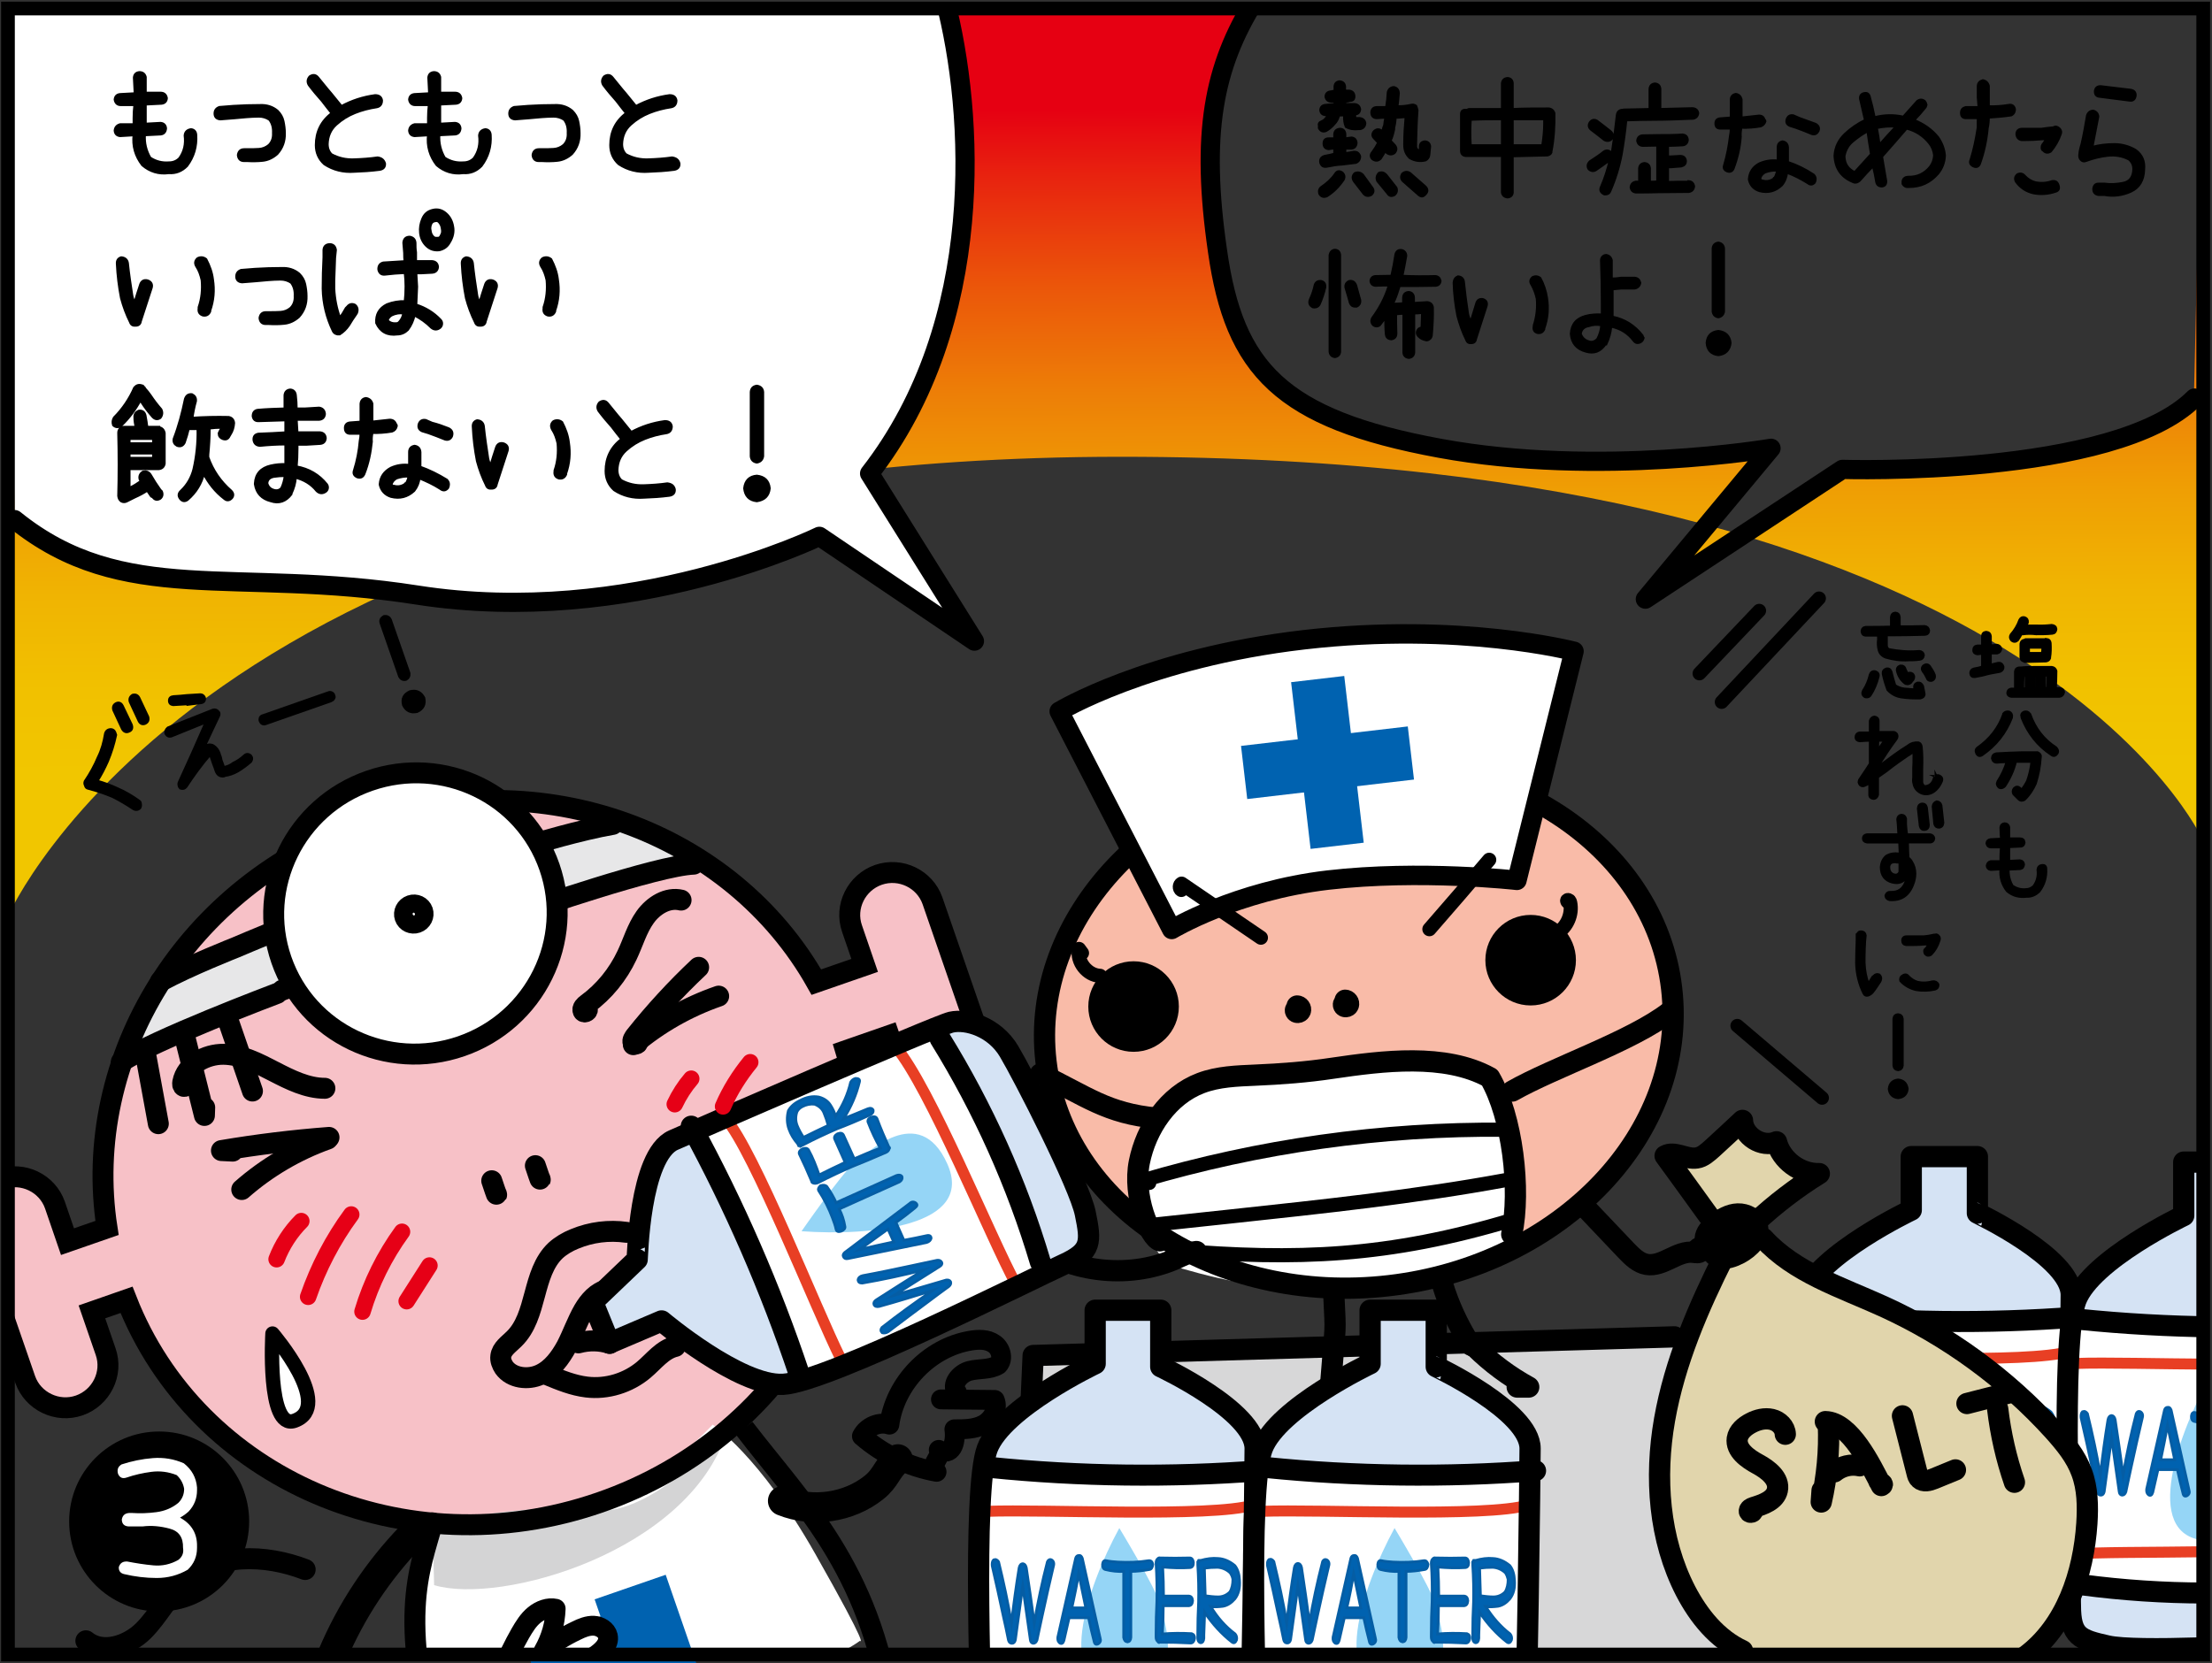 <?xml version="1.0" encoding="utf-8"?>
<!-- Generator: Adobe Illustrator 26.2.1, SVG Export Plug-In . SVG Version: 6.00 Build 0)  -->
<svg version="1.1" xmlns="http://www.w3.org/2000/svg" xmlns:xlink="http://www.w3.org/1999/xlink" x="0px" y="0px"
	 viewBox="0 0 806.1 606.2" style="enable-background:new 0 0 806.1 606.2;" xml:space="preserve">
<rect x="0" y="0" width="806.1" height="606.2" fill="#333333" stroke="none"/>
<style type="text/css">
	
		.st0{clip-path:url(#SVGID_00000136393772463769699330000012485062249936716676_);fill:url(#SVGID_00000146478582185873367910000018109336708864101297_);}
	.st1{clip-path:url(#SVGID_00000136393772463769699330000012485062249936716676_);fill:#FFFFFF;}
	.st2{clip-path:url(#SVGID_00000136393772463769699330000012485062249936716676_);}
	.st3{fill:#D5E3F4;}
	.st4{fill:#FFFFFF;}
	.st5{fill:#95D5F6;}
	.st6{fill:none;stroke:#E83F24;stroke-width:4;stroke-miterlimit:10;}
	.st7{fill:none;stroke:#000000;stroke-width:7.744;stroke-linecap:round;stroke-linejoin:round;stroke-miterlimit:10;}
	.st8{fill:none;stroke:#000000;stroke-width:7.66;stroke-linecap:round;stroke-linejoin:round;stroke-miterlimit:10;}
	.st9{fill:#0062B0;stroke:#055DA4;stroke-miterlimit:10;}
	.st10{clip-path:url(#SVGID_00000136393772463769699330000012485062249936716676_);fill:#E1D5AC;}
	.st11{clip-path:url(#SVGID_00000136393772463769699330000012485062249936716676_);fill:#D7D7D8;}
	.st12{stroke:#000000;stroke-width:0.957;stroke-miterlimit:10;}
	.st13{stroke:#000000;stroke-width:1.141;stroke-miterlimit:10;}
	.st14{stroke:#000000;stroke-width:1.091;stroke-miterlimit:10;}
	.st15{stroke:#000000;stroke-width:0.854;stroke-miterlimit:10;}
	.st16{clip-path:url(#SVGID_00000136393772463769699330000012485062249936716676_);fill:#F7C1C7;}
	.st17{clip-path:url(#SVGID_00000136393772463769699330000012485062249936716676_);fill:#E7E7E8;}
	.st18{clip-path:url(#SVGID_00000136393772463769699330000012485062249936716676_);fill:#D4D4D5;}
	.st19{clip-path:url(#SVGID_00000136393772463769699330000012485062249936716676_);fill:#0062B0;}
	
		.st20{clip-path:url(#SVGID_00000136393772463769699330000012485062249936716676_);fill:none;stroke:#000000;stroke-width:7.63;stroke-miterlimit:10;}
	
		.st21{clip-path:url(#SVGID_00000136393772463769699330000012485062249936716676_);fill:#FFFFFF;stroke:#000000;stroke-width:7.63;stroke-linecap:round;stroke-linejoin:round;stroke-miterlimit:10;}
	
		.st22{clip-path:url(#SVGID_00000136393772463769699330000012485062249936716676_);fill:none;stroke:#000000;stroke-width:7.63;stroke-linecap:round;stroke-linejoin:round;stroke-miterlimit:10;}
	.st23{fill:#FFFFFF;stroke:#000000;stroke-width:7.63;stroke-miterlimit:10;}
	
		.st24{clip-path:url(#SVGID_00000136393772463769699330000012485062249936716676_);fill:#FFFFFF;stroke:#000000;stroke-width:5.242;stroke-linecap:round;stroke-linejoin:round;stroke-miterlimit:10;}
	
		.st25{clip-path:url(#SVGID_00000136393772463769699330000012485062249936716676_);fill:none;stroke:#000000;stroke-width:7.66;stroke-linecap:round;stroke-linejoin:round;stroke-miterlimit:10;}
	
		.st26{clip-path:url(#SVGID_00000136393772463769699330000012485062249936716676_);fill:none;stroke:#000000;stroke-width:5.739;stroke-linecap:round;stroke-linejoin:round;stroke-miterlimit:10;}
	
		.st27{clip-path:url(#SVGID_00000136393772463769699330000012485062249936716676_);fill:none;stroke:#000000;stroke-width:10.9;stroke-linecap:round;stroke-linejoin:round;stroke-miterlimit:10;}
	
		.st28{clip-path:url(#SVGID_00000136393772463769699330000012485062249936716676_);fill:#FFFFFF;stroke:#000000;stroke-width:7.233;stroke-linecap:round;stroke-linejoin:round;stroke-miterlimit:10;}
	.st29{clip-path:url(#SVGID_00000136393772463769699330000012485062249936716676_);fill:#F9BBA8;}
	
		.st30{clip-path:url(#SVGID_00000136393772463769699330000012485062249936716676_);fill:none;stroke:#000000;stroke-width:7.744;stroke-linecap:round;stroke-linejoin:round;stroke-miterlimit:10;}
	
		.st31{clip-path:url(#SVGID_00000136393772463769699330000012485062249936716676_);fill:#FFFFFF;stroke:#000000;stroke-width:7.088;stroke-linecap:round;stroke-linejoin:round;stroke-miterlimit:10;}
	
		.st32{clip-path:url(#SVGID_00000136393772463769699330000012485062249936716676_);fill:none;stroke:#000000;stroke-width:5.148;stroke-linecap:round;stroke-linejoin:round;stroke-miterlimit:10;}
	.st33{fill:#0062B0;}
	
		.st34{clip-path:url(#SVGID_00000136393772463769699330000012485062249936716676_);fill:none;stroke:#000000;stroke-width:7.233;stroke-linecap:round;stroke-linejoin:round;stroke-miterlimit:10;}
	
		.st35{clip-path:url(#SVGID_00000136393772463769699330000012485062249936716676_);fill:none;stroke:#000000;stroke-width:7;stroke-linecap:round;stroke-linejoin:round;stroke-miterlimit:10;}
	
		.st36{clip-path:url(#SVGID_00000136393772463769699330000012485062249936716676_);fill:none;stroke:#000000;stroke-width:5;stroke-linecap:round;stroke-linejoin:round;stroke-miterlimit:10;}
	.st37{fill:none;stroke:#E60016;stroke-width:6;stroke-linecap:round;stroke-linejoin:round;stroke-miterlimit:10;}
	.st38{fill:none;stroke:#000000;stroke-width:5;stroke-miterlimit:10;}
</style>
<g id="コミック下地">
</g>
<g id="レイヤー_5">
</g>
<g id="レイヤー_4">
</g>
<g id="コミック線">
</g>
<g id="K線のコピー">
	<g>
		<defs>
			<rect id="SVGID_1_" x="2.9" y="3.5" width="800" height="600"/>
		</defs>
		<clipPath id="SVGID_00000077293320403424965520000017048458761494628502_">
			<use xlink:href="#SVGID_1_"  style="overflow:visible;"/>
		</clipPath>
		
			<linearGradient id="SVGID_00000038400127464103717740000001194380739599676081_" gradientUnits="userSpaceOnUse" x1="403.537" y1="280.426" x2="402.283" y2="39.72">
			<stop  offset="0" style="stop-color:#F1C600"/>
			<stop  offset="0.127" style="stop-color:#F1C100"/>
			<stop  offset="0.27" style="stop-color:#F0B402"/>
			<stop  offset="0.419" style="stop-color:#EF9E04"/>
			<stop  offset="0.574" style="stop-color:#ED7E07"/>
			<stop  offset="0.732" style="stop-color:#EB560A"/>
			<stop  offset="0.892" style="stop-color:#E8250F"/>
			<stop  offset="1" style="stop-color:#E60012"/>
		</linearGradient>
		
			<path style="clip-path:url(#SVGID_00000077293320403424965520000017048458761494628502_);fill:url(#SVGID_00000038400127464103717740000001194380739599676081_);" d="
			M802.9,3.5H3v330.3c0,0,73-167.3,405.5-167.3s394.3,139.8,394.3,139.8V3.5l-3.3,141.6c-29,29-128.3,26-128.3,26l-71.8,47.3
			l45.8-55c0,0-62.6,10.7-120.7,0c-58-10.7-74.8-29-81-71.8c-6.1-42.8-1.5-67.2,13.7-91.6"/>
		<path style="clip-path:url(#SVGID_00000077293320403424965520000017048458761494628502_);fill:#FFFFFF;" d="M344.4,0
			c10.7,41.2,15.3,117.6-27.5,172.6l38.2,61.1l-56.5-38.2c0,0-68.7,33.6-146.6,21.4C85.5,206.5,45,221.5,5.3,189.4L3,3.5L344.4,0z"
			/>
		<g style="clip-path:url(#SVGID_00000077293320403424965520000017048458761494628502_);">
			<path class="st3" d="M757.4,472.3c0,4.6-1.1,104.2-2.3,110c-1.1,5.7-8,13.7-18.3,14.9c-10.3,1.1-55,3.4-65.3,1.1
				s-13.7-3.4-13.7-14.9s-3.7-96.2,2-111.1c5.7-14.9,39.3-30.9,39.3-30.9v-19.5h24.1v20.6C723.1,442.5,757.4,458.6,757.4,472.3z"/>
			<polygon class="st4" points="753.3,553 753.3,575.9 654.8,577.4 655.6,480.4 754.9,480.4 			"/>
			<path class="st5" d="M705.3,501c-11.9,21.9-24.4,58.5,0.7,58.5c25.1,0,15.4-25.6,14-31.1C718.6,523,705.3,501,705.3,501z"/>
			<path class="st6" d="M754.1,492.6c-15.3,4.6-76.4,1.5-97,2.3"/>
			<path class="st6" d="M752.6,559.8c-18.3,5.3-77.9,3.1-97,4.6"/>
			<path class="st7" d="M754.8,472c0,4.6-1.1,104.2-2.3,110c-1.1,5.7-8,13.7-18.3,14.9s-55,3.4-65.3,1.1
				c-10.3-2.3-13.7-3.4-13.7-14.9s-3.7-96.2,2-111.1s39.3-30.9,39.3-30.9v-19.5h24.1v20.6C720.4,442.2,754.8,458.3,754.8,472z"/>
			<path class="st8" d="M658.4,478.9c32.7,3.3,65.7,3.7,98.4,1.2"/>
			<path class="st8" d="M748.7,575.8c-29.6,3.9-59.7,3.8-89.2-0.1"/>
			<g>
				<path class="st9" d="M680.7,512.6c0.7,0.4,1,1.2,0.7,2.2c-1.4,6-2.8,12-4.1,18.1c-0.6,2.9-1.3,5.9-1.9,8.9
					c-0.3,0.8-0.7,1.2-1.4,1.2c-0.6-0.1-0.9-0.5-1-1.2l-2.8-19.7l-2.7,19.7c-0.2,0.8-0.6,1.2-1.2,1.2c-0.7,0-1.1-0.4-1.3-1.2
					c-0.6-3-1.2-5.9-1.9-8.9c-1.3-6.1-2.6-12.1-4-18.1c-0.1-0.9,0-1.7,0.5-2.2c0.8-0.3,1.3,0,1.8,0.7c1.8,7.4,3.4,14.8,4.7,22.4
					c0.8-6.7,1.7-13.5,2.8-20.2c0.2-1,0.7-1.5,1.4-1.5c0.6,0.1,1,0.6,1.2,1.5c1,6.7,2,13.5,2.9,20.2c1.3-7.6,2.9-15,4.8-22.4
					C679.4,512.6,680,512.3,680.7,512.6z"/>
				<path class="st9" d="M698.4,541.1c0.3,0.9,0.1,1.6-0.7,2.1c-0.8,0.4-1.3,0.1-1.5-1c-0.7-2.8-1.4-5.6-2-8.5H687
					c-0.6,2.8-1.3,5.5-1.9,8.3c-0.3,1-0.8,1.3-1.5,0.9c-0.6-0.5-0.8-1.1-0.7-2.1l6.5-28.8c0.2-0.7,0.6-1,1.2-1
					c0.6-0.1,0.9,0.3,1.2,1L698.4,541.1z M688,530.1h5.1c-0.9-4.2-1.7-8.4-2.6-12.6C689.8,521.7,688.9,525.9,688,530.1z"/>
				<path class="st9" d="M717.6,514.2c-0.1,1.1-0.5,1.8-1.2,1.9c-2.3,0.4-4.6,0.7-6.8,0.7v24.1c-0.1,1-0.5,1.5-1.2,1.6
					c-0.8-0.1-1.2-0.6-1.4-1.6v-24.1c-2.1,0.1-4.3-0.1-6.7-0.7c-0.7-0.2-1-0.8-1-1.9c0.1-1,0.6-1.5,1.3-1.3c1.4,0.3,2.8,0.4,4.3,0.5
					c3.7,0.2,7.5,0.1,11.2-0.5C716.9,512.8,717.3,513.3,717.6,514.2z"/>
				<path class="st9" d="M731.7,539.5c0.8,0.3,1.1,0.9,1,1.8c-0.2,1-0.6,1.6-1.4,1.6c-3.8-0.2-7.5-0.3-11.2-0.3
					c-0.3,0.2-0.5,0.2-0.7-0.2c-0.4-0.3-0.7-0.8-0.7-1.6v-1.3c0-4,0.1-7.9,0.3-11.9c0.1-4.6,0-9.2-0.3-13.8c0-0.8,0.2-1.3,0.7-1.7
					c0.2-0.2,0.5-0.3,0.8-0.2c3.6,0.1,7.3,0.1,10.9,0c0.7,0.1,1.1,0.7,1.2,1.7c0,1.1-0.4,1.7-1.2,1.8c-3.3,0.2-6.6,0.1-10-0.2
					c0.2,3.5,0.3,7,0.3,10.6h9.3c0.8,0.1,1.2,0.6,1.3,1.7c-0.1,1.1-0.5,1.7-1.3,1.8h-9.4c0,3.5-0.1,6.9-0.3,10.3
					C724.6,539.3,728.2,539.3,731.7,539.5z"/>
				<path class="st9" d="M747.5,539.6c0.5,0.6,0.7,1.4,0.5,2.2c-0.4,1-1,1.3-1.7,0.7c-3.7-2.9-7-6.5-9.9-10.8
					c-0.1,2.8-0.2,5.5-0.3,8.2v1.3c-0.1,1.1-0.5,1.6-1.2,1.6c-0.7-0.2-1-0.8-1-1.7v-1.4c0-3.9,0.1-7.8,0.3-11.7
					c0.1-4.5,0-9-0.3-13.6v-0.2v-0.2v-0.2v-0.2h0.1v-0.2h0.2V513h0.2v-0.2h0.2h0.2h0.2c2.1-0.6,4.2-0.9,6.3-0.7
					c2.1,0.1,4.2,1,6.1,2.6c1.1,1.4,1.6,3.2,1.7,5.3c0.2,2.7-0.3,5-1.7,6.8c-1.3,1.5-2.7,2.4-4.3,2.7c-1.6,0.2-3.1,0.3-4.5,0.1
					C741,533.6,744,537,747.5,539.6z M745.7,517.3c-1.4-1.3-3-1.9-4.6-2c-1.6,0-3.3,0.1-4.8,0.3c0.1,3.4,0.2,6.8,0.3,10.1h0.1
					c1.5,0.2,3.1,0.4,4.6,0.4c1.5,0,3-0.5,4.3-1.8c0.8-1.3,1.1-2.9,1.1-4.6C746.6,518.9,746.3,518,745.7,517.3z"/>
			</g>
		</g>
		<g style="clip-path:url(#SVGID_00000077293320403424965520000017048458761494628502_);">
			<path class="st3" d="M856.8,474.3c0,4.6-1.1,104.2-2.3,110c-1.1,5.7-8,13.7-18.3,14.9c-10.3,1.1-55,3.4-65.3,1.1
				s-13.7-3.4-13.7-14.9s-3.7-96.2,2-111.1c5.7-14.9,39.3-30.9,39.3-30.9v-19.5h24.1v20.6C822.4,444.5,856.8,460.6,856.8,474.3z"/>
			<polygon class="st4" points="852.7,555 852.7,577.9 754.2,579.4 754.9,482.4 854.2,482.4 			"/>
			<path class="st5" d="M804.7,503.1c-11.9,21.9-24.4,58.5,0.7,58.5c25.1,0,15.4-25.6,14-31.1C818,525,804.7,503.1,804.7,503.1z"/>
			<path class="st6" d="M853.5,494.7c-15.3,4.6-76.4,1.5-97,2.3"/>
			<path class="st6" d="M851.9,561.9c-18.3,5.3-77.9,3.1-97,4.6"/>
			<path class="st7" d="M854.1,474c0,4.6-1.1,104.2-2.3,110c-1.1,5.7-8,13.7-18.3,14.9c-10.3,1.1-55,3.4-65.3,1.1
				s-13.7-3.4-13.7-14.9s-3.7-96.2,2-111.1c5.7-14.9,39.3-30.9,39.3-30.9v-19.5h24.1v20.6C819.8,444.3,854.1,460.3,854.1,474z"/>
			<path class="st8" d="M757.7,480.9c32.7,3.3,65.7,3.7,98.4,1.2"/>
			<path class="st8" d="M848,577.8c-29.6,3.9-59.7,3.8-89.2-0.1"/>
			<g>
				<path class="st9" d="M780,514.6c0.7,0.4,1,1.2,0.7,2.2c-1.4,6-2.8,12-4.1,18.1c-0.6,2.9-1.3,5.9-1.9,8.9
					c-0.3,0.8-0.7,1.2-1.4,1.2c-0.6-0.1-0.9-0.5-1-1.2l-2.8-19.7l-2.7,19.7c-0.2,0.8-0.6,1.2-1.2,1.2c-0.7,0-1.1-0.4-1.3-1.2
					c-0.6-3-1.2-5.9-1.9-8.9c-1.3-6.1-2.6-12.1-4-18.1c-0.1-0.9,0-1.7,0.5-2.2c0.8-0.3,1.3,0,1.8,0.7c1.8,7.4,3.4,14.8,4.7,22.4
					c0.8-6.7,1.7-13.5,2.8-20.2c0.2-1,0.7-1.5,1.4-1.5c0.6,0.1,1,0.6,1.2,1.5c1,6.7,2,13.5,2.9,20.2c1.3-7.6,2.9-15,4.8-22.4
					C778.8,514.6,779.3,514.3,780,514.6z"/>
				<path class="st9" d="M797.7,543.1c0.3,0.9,0.1,1.6-0.7,2.1c-0.8,0.4-1.3,0.1-1.5-1c-0.7-2.8-1.4-5.6-2-8.5h-7.1
					c-0.6,2.8-1.3,5.5-1.9,8.3c-0.3,1-0.8,1.3-1.5,0.9c-0.6-0.5-0.8-1.1-0.7-2.1l6.5-28.8c0.2-0.7,0.6-1,1.2-1
					c0.6-0.1,0.9,0.3,1.2,1L797.7,543.1z M787.4,532.1h5.1c-0.9-4.2-1.7-8.4-2.6-12.6C789.1,523.7,788.3,527.9,787.4,532.1z"/>
				<path class="st9" d="M816.9,516.2c-0.1,1.1-0.5,1.8-1.2,1.9c-2.3,0.4-4.6,0.7-6.8,0.7v24.1c-0.1,1-0.5,1.5-1.2,1.6
					c-0.8-0.1-1.2-0.6-1.4-1.6v-24.1c-2.1,0.1-4.3-0.1-6.7-0.7c-0.7-0.2-1-0.8-1-1.9c0.1-1,0.6-1.5,1.3-1.3c1.4,0.3,2.8,0.4,4.3,0.5
					c3.7,0.2,7.5,0.1,11.2-0.5C816.2,514.9,816.7,515.3,816.9,516.2z"/>
				<path class="st9" d="M831.1,541.5c0.8,0.3,1.1,0.9,1,1.8c-0.2,1-0.6,1.6-1.4,1.6c-3.8-0.2-7.5-0.3-11.2-0.3
					c-0.3,0.2-0.5,0.2-0.7-0.2c-0.4-0.3-0.7-0.8-0.7-1.6v-1.3c0-4,0.1-7.9,0.3-11.9c0.1-4.6,0-9.2-0.3-13.8c0-0.8,0.2-1.3,0.7-1.7
					c0.2-0.2,0.5-0.3,0.8-0.2c3.6,0.1,7.3,0.1,10.9,0c0.7,0.1,1.1,0.7,1.2,1.7c0,1.1-0.4,1.7-1.2,1.8c-3.3,0.2-6.6,0.1-10-0.2
					c0.2,3.5,0.3,7,0.3,10.6h9.3c0.8,0.1,1.2,0.6,1.3,1.7c-0.1,1.1-0.5,1.7-1.3,1.8h-9.4c0,3.5-0.1,6.9-0.3,10.3
					C824,541.3,827.5,541.3,831.1,541.5z"/>
				<path class="st9" d="M846.8,541.6c0.5,0.6,0.7,1.4,0.5,2.2c-0.4,1-1,1.3-1.7,0.7c-3.7-2.9-7-6.5-9.9-10.8
					c-0.1,2.8-0.2,5.5-0.3,8.2v1.3c-0.1,1.1-0.5,1.6-1.2,1.6c-0.7-0.2-1-0.8-1-1.7v-1.4c0-3.9,0.1-7.8,0.3-11.7
					c0.1-4.5,0-9-0.3-13.6v-0.2v-0.2v-0.2v-0.2h0.1v-0.2h0.2V515h0.2v-0.2h0.2h0.2h0.2c2.1-0.6,4.2-0.9,6.3-0.7
					c2.1,0.1,4.2,1,6.1,2.6c1.1,1.4,1.6,3.2,1.7,5.3c0.2,2.7-0.3,5-1.7,6.8c-1.3,1.5-2.7,2.4-4.3,2.7c-1.6,0.2-3.1,0.3-4.5,0.1
					C840.4,535.6,843.4,539,846.8,541.6z M845.1,519.4c-1.4-1.3-3-1.9-4.6-2c-1.6,0-3.3,0.1-4.8,0.3c0.1,3.4,0.2,6.8,0.3,10.1h0.1
					c1.5,0.2,3.1,0.4,4.6,0.4c1.5,0,3-0.5,4.3-1.8c0.8-1.3,1.1-2.9,1.1-4.6C845.9,520.9,845.6,520,845.1,519.4z"/>
			</g>
		</g>
		<path style="clip-path:url(#SVGID_00000077293320403424965520000017048458761494628502_);fill:#E1D5AC;" d="M739.6,604.1
			c-1.4-0.3-106.5-1.1-106.5-1.1s-30.9-28.6-28.6-63c2.3-34.4,20.6-75.6,20.6-75.6l-1.1-21.8L609,423.1l14.9-2.3l11.5-10.3
			l19.5,17.2l-16,20.6l13.7,11.5c0,0,56.1,24.1,71,37.8c14.9,13.7,41.2,33.2,37.8,60.7C758,585.8,739.6,604.1,739.6,604.1z"/>
		<path style="clip-path:url(#SVGID_00000077293320403424965520000017048458761494628502_);fill:#D7D7D8;" d="M633.1,603H370.8
			l5.7-107.7l238.3-8c0,0-11.5,28.6-10.3,52.7C605.6,564,622.8,591.5,633.1,603z"/>
		<g style="clip-path:url(#SVGID_00000077293320403424965520000017048458761494628502_);">
			<path class="st12" d="M38.4,267.4c0.3-1,1-1.5,2.1-1.5c0.7,0.1,1.1,0.4,1.4,1.1l0.3,0.9c-0.7,3.3-1.7,6.5-3,9.6
				c-1.1,2.5-2.4,5-3.8,7.2c2.5,0.7,4.9,1.6,7.3,2.7c2.8,1.2,5.5,2.8,8,4.6c0.3,0.2,0.5,0.5,0.5,0.9c0.1,0.6,0.1,1.1-0.2,1.6
				c-0.7,0.7-1.5,0.8-2.4,0.3c-2.4-1.6-4.9-3.1-7.5-4.4c-2.9-1.2-5.8-2.2-8.9-3c-0.6-0.1-1-0.5-1.1-1.1c-0.3-0.5-0.3-1-0.1-1.5
				c1.9-2.8,3.5-5.7,4.8-8.8C37.1,273.4,37.9,270.5,38.4,267.4z M41.4,258.8c-0.3-1.1,0-1.9,1-2.4c0.9-0.4,1.7-0.1,2.2,0.9l3.3,6.9
				c0.4,1.2,0.1,2-1,2.4c-0.9,0.4-1.7,0.1-2.3-0.9L41.4,258.8z M47.4,255.8c-0.3-1,0-1.8,0.9-2.4c1-0.3,1.8,0,2.3,0.9l3.3,7
				c0.3,1.1,0,1.9-1,2.4c-0.9,0.4-1.7,0.1-2.2-0.8L47.4,255.8z"/>
			<path class="st12" d="M77.6,258.8c0.7-0.2,1.4,0,1.8,0.5c0.1,0.1,0.2,0.3,0.4,0.5c0.1,0.4,0.1,0.8-0.1,1.2
				c-1.9,3.9-3.7,7.9-5.6,11.9c0.6-0.4,1.1-0.8,1.6-1.3c0.6-0.2,1.2-0.1,1.8,0.1c1.4,0.8,2.2,2,2.6,3.6c0.3,0.6,0.4,1.2,0.5,1.8
				l0.6,1.6l0.3,1l0.1,0c1.2-0.2,2.4-0.7,3.4-1.5c1.5-0.7,2.8-1.6,4-2.7c0.7-0.7,1.5-0.7,2.3-0.1c0.6,0.7,0.6,1.4,0.1,2.2
				c-1.5,1.3-3.1,2.5-4.8,3.5c-1.4,0.8-3,1.4-4.6,1.6l-0.4,0.2c-1.4,0.2-2.4-0.5-2.9-1.9l-0.4-1.2l-0.6-1.6l-0.6-1.8l-0.5-1.4
				c-3.2,3.7-6.1,7.7-8.8,11.8c-0.6,0.7-1.3,0.8-2.1,0.5c-0.2-0.2-0.4-0.5-0.5-1c-0.1-0.4-0.1-0.8,0.1-1.2
				c3.3-7.2,6.6-14.5,9.8-21.9c-4.2,1.7-8.4,3.4-12.6,5.1c-0.9,0.3-1.6,0-2.1-0.9c-0.2-0.8,0.1-1.5,0.8-2.1L77.6,258.8z M77.6,258.8
				c0.7-0.2,1.4,0,1.8,0.5c0.1,0.1,0.2,0.3,0.4,0.5c0.1,0.4,0.1,0.8-0.1,1.2c-1.9,3.9-3.7,7.9-5.6,11.9c0.6-0.4,1.1-0.8,1.6-1.3
				c0.6-0.2,1.2-0.1,1.8,0.1c1.4,0.8,2.2,2,2.6,3.6c0.3,0.6,0.4,1.2,0.5,1.8l0.6,1.6l0.3,1l0.1,0c1.2-0.2,2.4-0.7,3.4-1.5
				c1.5-0.7,2.8-1.6,4-2.7c0.7-0.7,1.5-0.7,2.3-0.1c0.6,0.7,0.6,1.4,0.1,2.2c-1.5,1.3-3.1,2.5-4.8,3.5c-1.4,0.8-3,1.4-4.6,1.6
				l-0.4,0.2c-1.4,0.2-2.4-0.5-2.9-1.9l-0.4-1.2l-0.6-1.6l-0.6-1.8l-0.5-1.4c-3.2,3.7-6.1,7.7-8.8,11.8c-0.6,0.7-1.3,0.8-2.1,0.5
				c-0.2-0.2-0.4-0.5-0.5-1c-0.1-0.4-0.1-0.8,0.1-1.2c3.3-7.2,6.6-14.5,9.8-21.9c-4.2,1.7-8.4,3.4-12.6,5.1c-0.9,0.3-1.6,0-2.1-0.9
				c-0.2-0.8,0.1-1.5,0.8-2.1L77.6,258.8z M61.7,255.4c0-0.9,0.5-1.4,1.5-1.5c1.6-0.1,3.3-0.2,4.9-0.4c1.6-0.1,3.3-0.2,4.9-0.3
				c0.7,0,1.2,0.4,1.5,1l0.1,0.4c0,1-0.5,1.5-1.5,1.6l-4.8,0.6l-0.1-0.2l-5.1,0.3C62.2,256.8,61.7,256.3,61.7,255.4z M61.7,255.4
				c0-0.9,0.5-1.4,1.5-1.5c1.6-0.1,3.3-0.2,4.9-0.4c1.6-0.1,3.3-0.2,4.9-0.3c0.7,0,1.2,0.4,1.5,1l0.1,0.4c0,1-0.5,1.5-1.5,1.6
				l-4.8,0.6l-0.1-0.2l-5.1,0.3C62.2,256.8,61.7,256.3,61.7,255.4z"/>
			<path class="st12" d="M95.9,260.8l23.7-8.3c0.4-0.2,0.8-0.2,1.3,0c0.4,0.2,0.7,0.5,0.8,1c0.2,0.4,0.2,0.8-0.1,1.2
				c-0.2,0.4-0.6,0.6-1,0.8l-23.7,8.3c-0.5,0.2-0.9,0.2-1.3,0c-0.4-0.2-0.6-0.5-0.8-0.9c-0.2-0.4-0.1-0.9,0-1.3
				C95,261.2,95.4,260.9,95.9,260.8z"/>
			<path class="st12" d="M147.9,247.7c-1.1,0.2-1.8-0.2-2.3-1.1l-6.8-19.5c-0.3-1.1,0.1-1.8,1.1-2.4c1.1-0.2,1.9,0.2,2.4,1.2
				l6.8,19.5C149.2,246.5,148.8,247.2,147.9,247.7z M149.4,252.1c2.3-0.6,4,0.2,5.1,2.3c0.5,2.3-0.3,4-2.5,5c-2.3,0.5-4-0.3-5-2.4
				C146.4,254.7,147.2,253.1,149.4,252.1z"/>
		</g>
		<g style="clip-path:url(#SVGID_00000077293320403424965520000017048458761494628502_);">
			<path class="st13" d="M71.3,49.1c0.3,4.2-0.8,8-3.3,11.3c-1.8,1.8-3.9,2.7-6.5,2.5c-3.6,0.5-6.8-0.5-9.5-2.8
				c-2.5-3.2-3.6-6.9-3.1-11l-5.1,0.3c-1.1-0.1-1.7-0.7-1.8-1.8c0.1-1.1,0.7-1.8,1.8-2.1h5.1V43c0-1.6,0.1-3.3,0.3-4.9H44
				c-1.1,0-1.8-0.6-2-1.8c0.1-1.1,0.7-1.7,1.8-1.8l5.5-0.3c-0.1-1.9-0.2-3.9-0.3-5.9c0.1-1.1,0.7-1.7,1.8-1.8c1.1,0,1.8,0.5,2.1,1.6
				V34h5.6c1.2,0,1.9,0.6,2.1,1.8c-0.1,1.1-0.7,1.7-1.8,1.8l-5.9,0.3V43v2.3l5.6-0.3c1.1,0.1,1.7,0.7,1.8,1.8
				c-0.1,1.2-0.7,1.9-1.8,2l-5.9,0.3c-0.2,3.1,0.5,5.9,2,8.5c2.1,1.4,4.4,2,7,1.8c1.5,0,2.8-0.5,3.9-1.6c1.8-2.5,2.4-5.3,2-8.4
				c0.1-1.2,0.8-1.9,2.1-2.1C70.6,47.4,71.2,48,71.3,49.1z"/>
			<path class="st13" d="M85.1,38.8c3.2-0.2,6.4-0.3,9.7-0.3c2.3-0.1,4.4,0.5,6.2,2c1.1,1.1,1.8,2.3,2.1,3.7s0.5,2.9,0.5,4.3
				c0.1,2.9-0.8,5.4-2.7,7.5c-1.6,1.4-3.3,2.2-5.2,2.4c-1.9,0.2-3.8,0.2-5.6,0.1h-1.2c-1.2,0-1.9-0.7-2-2c0.2-1.3,0.9-1.9,2.1-1.9
				h1.1c1.5,0,2.9,0,4.3-0.1c1.4-0.1,2.6-0.6,3.7-1.5c1.2-1.2,1.7-2.7,1.6-4.5c0.1-1.9-0.3-3.6-1.4-5c-1.2-0.8-2.5-1.2-4-1.2
				c-1.5,0-2.9,0.1-4.4,0.2c-1.5,0.1-3,0.3-4.5,0.4l-5.1,0.4c-1.2-0.1-1.9-0.7-1.9-1.9c0-1.1,0.5-1.8,1.6-2.2L85.1,38.8z"/>
			<path class="st13" d="M140.1,59.6c0.1,1.2-0.5,1.9-1.8,2.1c-3.1,0.4-6.2,0.6-9.2,0.7c-4,0.3-7.6-0.6-10.8-2.7c-2-1.8-3-4.1-3-6.8
				c0-4.8,1.9-8.7,5.8-11.6c-1.2-1.5-2.4-3-3.6-4.6c-1.7-1.9-3.3-3.8-4.8-5.8c-0.6-1-0.5-2,0.3-2.9c1.1-0.7,2-0.6,2.8,0.4
				c1.6,1.9,3.1,3.9,4.7,5.7c1.3,1.6,2.6,3.2,3.9,4.8c3.9-2.1,7.9-3.4,12.3-4c1.3,0,2.1,0.5,2.3,1.7c0,1.3-0.6,2.1-1.8,2.3
				c-2.7,0.4-5.4,1.1-7.9,2.1c-2.5,1-4.8,2.4-6.9,4.3c-2.1,1.9-3.1,4.3-3.2,7.2c0,1.6,0.5,2.9,1.5,3.9c2.6,1.4,5.3,2,8.3,1.9
				c3-0.1,5.8-0.3,8.6-0.7C139,57.8,139.7,58.4,140.1,59.6z"/>
			<path class="st13" d="M178.6,49.1c0.3,4.2-0.8,8-3.3,11.3c-1.8,1.8-3.9,2.7-6.5,2.5c-3.6,0.5-6.8-0.5-9.5-2.8
				c-2.5-3.2-3.6-6.9-3.1-11l-5.1,0.3c-1.1-0.1-1.7-0.7-1.8-1.8c0.1-1.1,0.7-1.8,1.8-2.1h5.1V43c0-1.6,0.1-3.3,0.3-4.9h-5.2
				c-1.1,0-1.8-0.6-2-1.8c0.1-1.1,0.7-1.7,1.8-1.8l5.5-0.3c-0.1-1.9-0.2-3.9-0.3-5.9c0.1-1.1,0.7-1.7,1.8-1.8c1.1,0,1.8,0.5,2.1,1.6
				V34h5.6c1.2,0,1.9,0.6,2.1,1.8c-0.1,1.1-0.7,1.7-1.8,1.8l-5.9,0.3V43v2.3l5.6-0.3c1.1,0.1,1.7,0.7,1.8,1.8
				c-0.1,1.2-0.7,1.9-1.8,2l-5.9,0.3c-0.2,3.1,0.5,5.9,2,8.5c2.1,1.4,4.4,2,7,1.8c1.5,0,2.8-0.5,3.9-1.6c1.8-2.5,2.4-5.3,2-8.4
				c0.1-1.2,0.8-1.9,2.1-2.1C177.9,47.4,178.5,48,178.6,49.1z"/>
			<path class="st13" d="M192.5,38.8c3.2-0.2,6.4-0.3,9.7-0.3c2.3-0.1,4.4,0.5,6.2,2c1.1,1.1,1.8,2.3,2.1,3.7s0.5,2.9,0.5,4.3
				c0.1,2.9-0.8,5.4-2.7,7.5c-1.6,1.4-3.3,2.2-5.2,2.4c-1.9,0.2-3.8,0.2-5.6,0.1h-1.2c-1.2,0-1.9-0.7-2-2c0.2-1.3,0.9-1.9,2.1-1.9
				h1.1c1.5,0,2.9,0,4.3-0.1c1.4-0.1,2.6-0.6,3.7-1.5c1.2-1.2,1.7-2.7,1.6-4.5c0.1-1.9-0.3-3.6-1.4-5c-1.2-0.8-2.5-1.2-4-1.2
				c-1.5,0-2.9,0.1-4.4,0.2c-1.5,0.1-3,0.3-4.5,0.4l-5.1,0.4c-1.2-0.1-1.9-0.7-1.9-1.9c0-1.1,0.5-1.8,1.6-2.2L192.5,38.8z"/>
			<path class="st13" d="M247.4,59.6c0.1,1.2-0.5,1.9-1.8,2.1c-3.1,0.4-6.2,0.6-9.2,0.7c-4,0.3-7.6-0.6-10.8-2.7c-2-1.8-3-4.1-3-6.8
				c0-4.8,1.9-8.7,5.8-11.6c-1.2-1.5-2.4-3-3.6-4.6c-1.7-1.9-3.3-3.8-4.8-5.8c-0.6-1-0.5-2,0.3-2.9c1.1-0.7,2-0.6,2.8,0.4
				c1.6,1.9,3.1,3.9,4.7,5.7c1.3,1.6,2.6,3.2,3.9,4.8c3.9-2.1,7.9-3.4,12.3-4c1.3,0,2.1,0.5,2.3,1.7c0,1.3-0.6,2.1-1.8,2.3
				c-2.7,0.4-5.4,1.1-7.9,2.1c-2.5,1-4.8,2.4-6.9,4.3c-2.1,1.9-3.1,4.3-3.2,7.2c0,1.6,0.5,2.9,1.5,3.9c2.6,1.4,5.3,2,8.3,1.9
				c3-0.1,5.8-0.3,8.6-0.7C246.3,57.8,247.1,58.4,247.4,59.6z"/>
			<path class="st13" d="M44.2,94c1.2,0.1,2,0.7,2.2,1.9c0.4,4,1,7.9,1.6,11.8c0.2,1.1,0.6,2.1,1.1,3c0.7-2.3,1.4-4.7,2.2-7
				c0.4-1.1,1.2-1.6,2.4-1.3c1.2,0.4,1.7,1.2,1.4,2.4l-4,12.3c-0.1,0.9-0.7,1.4-1.6,1.4c-1,0.1-1.6-0.2-1.9-1.1
				c-1.4-2.8-2.5-5.8-3.3-8.8c-0.8-4.1-1.3-8.2-1.5-12.4C42.7,95,43.2,94.3,44.2,94z M72.1,94.3c1-0.5,2-0.4,2.9,0.3
				c1.2,2.3,2.1,4.7,2.4,7.3c0.6,3.9,0.3,7.6-1,11.3v0.3c-0.5,1.1-1.3,1.5-2.4,1.3c-1.2-0.4-1.6-1.2-1.4-2.4V112
				c1.1-3.2,1.4-6.5,1.1-9.9c-0.4-1.8-1-3.6-2-5.1C71.1,96,71.2,95.1,72.1,94.3z"/>
			<path class="st13" d="M93,98.2c3.2-0.2,6.4-0.3,9.7-0.3c2.3-0.1,4.4,0.5,6.2,2c1.1,1.1,1.8,2.3,2.1,3.7s0.5,2.9,0.5,4.3
				c0.1,2.9-0.8,5.4-2.7,7.5c-1.6,1.4-3.3,2.2-5.2,2.4c-1.9,0.2-3.8,0.2-5.6,0.1h-1.2c-1.2,0-1.9-0.7-2-2c0.2-1.3,0.9-1.9,2.1-1.9
				H98c1.5,0,2.9,0,4.3-0.1c1.4-0.1,2.6-0.6,3.7-1.5c1.2-1.2,1.7-2.7,1.6-4.5c0.1-1.9-0.3-3.6-1.4-5c-1.2-0.8-2.5-1.2-4-1.2
				c-1.5,0-2.9,0.1-4.4,0.2c-1.5,0.1-3,0.3-4.5,0.4l-5.1,0.4c-1.2-0.1-1.9-0.7-1.9-1.9c0-1.1,0.5-1.8,1.6-2.2L93,98.2z"/>
			<path class="st13" d="M129.3,111.3c0.8,0.7,1,1.6,0.6,2.7l-0.3,0.5c-0.9,1.3-1.8,2.6-2.6,4c-0.9,1.3-2,2.4-3.3,3.2
				c-1,0.1-1.8-0.3-2.2-1.1c-2.3-4.8-3.6-9.9-3.7-15.4c0-3.8,0.1-7.6,0.3-11.4v-2.7c0.1-1.3,0.9-1.9,2.2-1.9
				c1.1,0.1,1.7,0.7,1.9,1.9l-0.3,2.9c-0.1,2.8-0.2,5.6-0.3,8.3v2.9c0.2,3.8,0.9,7.4,2.2,10.9c0.9-1.1,1.7-2.4,2.4-3.7l0.5-0.5
				C127.4,111,128.3,110.8,129.3,111.3z M160.3,116.6c0.4,0.4,0.6,0.8,0.6,1.3c0,0.6-0.2,1-0.6,1.4c-1,0.8-2,0.8-3,0
				c-1.9-1.9-4-3.4-6.4-4.6c-0.4,2-1.2,3.8-2.4,5.4c-1,1-2.3,1.6-3.7,1.6c-3.6,0.5-6.1-0.9-7.5-4c-0.2-3,1-5.2,3.8-6.6
				c2.1-0.8,4.3-1.2,6.6-1.1c0.2-1.8,0.3-3.7,0.3-5.6c0-1.7-0.1-3.4-0.3-5.1c-2.5,0.1-5,0.3-7.5,0.6c-1.1,0.1-1.8-0.4-2.1-1.6
				c-0.1-1.2,0.4-2.1,1.6-2.4c2.7-0.2,5.3-0.3,8-0.5c-0.2-1.1-0.2-2.1-0.2-3.2c-0.1-1.2-0.2-2.5-0.3-3.7c0.1-1.3,0.8-2,2.1-2
				c1.1,0.2,1.8,0.8,1.9,2c0,1.2,0,2.3,0.2,3.5v3.4h2.1h4c1.1,0.1,1.8,0.7,1.9,1.9c-0.1,1.1-0.7,1.8-1.9,1.9l-3.8,0.2h-2.2
				c0.1,1.7,0.2,3.4,0.3,5.1c-0.1,2.2-0.2,4.5-0.3,6.7C155,112.3,157.9,114.1,160.3,116.6z M145.6,117.5c0.9-1,1.4-2.1,1.6-3.4
				c-1.6-0.3-3.2,0-4.6,0.7c-0.8,0.5-1.4,1.2-1.5,2.1c1,1,2.2,1.3,3.7,1.1C145.2,117.9,145.4,117.7,145.6,117.5z M157.8,76.7
				c1.7-0.4,3.2,0,4.6,1.2c1.4,1.2,2.2,2.8,2.5,4.6c0.4,1.9,0,3.9-1.2,5.8c-0.8,1.5-2,2.3-3.6,2.7c-1.7,0.2-3.2-0.2-4.5-1.4
				c-1.3-1.2-2.1-2.8-2.3-4.7c-0.2-1.8,0.1-3.5,0.8-5.1C154.8,78.1,156,77.1,157.8,76.7z M156.7,84c0.1,0.8,0.3,1.5,0.8,2.1
				c0.5,0.7,1.1,0.9,1.9,0.8c0.7,0.1,1.2-0.3,1.5-1.1c0.5-0.8,0.5-1.6,0.3-2.6c-0.1-0.7-0.3-1.3-0.8-2c-0.5-0.7-1-1-1.8-0.8
				c-0.8,0.1-1.4,0.5-1.7,1.3S156.5,83.3,156.7,84z"/>
			<path class="st13" d="M169.9,94c1.2,0.1,2,0.7,2.2,1.9c0.4,4,1,7.9,1.6,11.8c0.2,1.1,0.6,2.1,1.1,3c0.7-2.3,1.4-4.7,2.2-7
				c0.4-1.1,1.2-1.6,2.4-1.3c1.2,0.4,1.7,1.2,1.4,2.4l-4,12.3c-0.1,0.9-0.7,1.4-1.6,1.4c-1,0.1-1.6-0.2-1.9-1.1
				c-1.4-2.8-2.5-5.8-3.3-8.8c-0.8-4.1-1.3-8.2-1.5-12.4C168.4,95,168.9,94.3,169.9,94z M197.8,94.3c1-0.5,2-0.4,2.9,0.3
				c1.2,2.3,2.1,4.7,2.4,7.3c0.6,3.9,0.3,7.6-1,11.3v0.3c-0.5,1.1-1.3,1.5-2.4,1.3c-1.2-0.4-1.6-1.2-1.4-2.4V112
				c1.1-3.2,1.4-6.5,1.1-9.9c-0.4-1.8-1-3.6-2-5.1C196.8,96,196.9,95.1,197.8,94.3z"/>
			<path class="st13" d="M51.1,145.7c-1.8,3.4-4.1,6.5-6.9,9.2c-1,0.8-1.9,0.8-2.8,0c-0.3-0.9-0.2-1.8,0.3-2.6
				c3.1-3.1,5.6-6.8,7.4-10.9c0.7-0.8,1.5-1.1,2.6-0.7c0.3,0,0.5,0.2,0.5,0.5c0.3,0,0.4,0.2,0.5,0.5c0.7,0.8,1.4,1.6,2,2.5
				c1.2,1.8,2.5,3.5,3.9,5.1c0.5,1,0.4,2-0.3,2.9c-0.9,0.6-1.7,0.5-2.5-0.3c-1.5-1.7-2.9-3.5-4.1-5.4
				C51.4,146.2,51.2,146,51.1,145.7z M57.8,155.9c1.2,0.2,1.8,0.9,2,2V169c-0.2,1.1-0.9,1.7-2,1.8H47v7.1h0.5
				c1.4-0.7,2.7-1.5,4.1-2.5c-0.1-0.2-0.3-0.5-0.5-0.7c-0.3-1.1,0.1-2,1.1-2.6c1.1-0.2,1.9,0.1,2.5,1c1.1,1.9,2.3,3.8,3.6,5.6
				l0.5,0.5c0.4,1,0.2,1.8-0.5,2.4c-1,0.6-1.8,0.5-2.5-0.5l-0.6-0.3c-0.5-0.7-1-1.5-1.5-2.2c-1.5,1-3,1.8-4.6,2.5c-1,0.5-2,1-3,1.5
				c-0.6,0.3-1.2,0.3-1.8,0c-0.6-0.4-0.9-1-1-1.8c0.2-7.6,0.2-15.2,0-23c0-1.1,0.6-1.8,1.8-2h0.5h4.1c-0.3-1.2-0.5-2.4-0.5-3.6
				c-0.1-1.1,0.4-1.9,1.5-2.3c1.1-0.1,1.8,0.4,2.1,1.5c0.3,1.5,0.5,2.9,0.7,4.4H57.8z M56,161.8v-2h-9v2H56z M47,167.1h9v-2h-9
				V167.1z M75.7,166.7c1.7,4.8,4.5,8.9,8.4,12.3c0.8,0.8,0.9,1.6,0.3,2.4c-0.8,0.9-1.7,1-2.5,0.3c-3.3-2.5-5.8-5.7-7.7-9.4
				c-0.9,3.9-2.9,7.1-5.9,9.7c-0.9,0.7-1.8,0.6-2.5-0.3c-0.7-0.9-0.7-1.8,0.3-2.7c2.3-2.2,3.8-4.8,4.6-7.9c1.1-4.8,1.6-9.7,1.5-14.6
				v-0.3h-3.6c-0.4,1.7-0.9,3.4-1.5,5.1c-0.6,1.1-1.4,1.4-2.5,1c-0.9-0.5-1.3-1.2-1.1-2.3c1.8-4.7,3.1-9.6,4.1-14.5
				c0.4-1.2,1.1-1.7,2.3-1.6c1,0.5,1.4,1.2,1.3,2.3c-0.6,2.1-1,4.2-1.3,6.3c4.5-0.3,8.9-0.4,13.4-0.3c1.1,0.2,1.7,0.9,1.8,2
				c-0.1,1.5-0.5,2.9-1.3,4.1l-0.3,0.5c-0.5,1.1-1.2,1.4-2.3,1c-0.8-0.3-1.3-0.9-1.3-1.8c0.1-0.2,0.2-0.5,0.3-0.7l0.3-0.5
				c0.2-0.4,0.4-0.7,0.5-1.1c-1.7,0-3.3,0.1-4.8,0.3v0.3c0,3.1-0.2,6.3-0.5,9.4L75.7,166.7z"/>
			<path class="st13" d="M119,176.7c0.2,0.3,0.3,0.6,0.3,1c0,0.7-0.4,1.3-1.1,1.6c-1,0.5-1.9,0.3-2.7-0.5c-2-2.5-4.7-4.1-7.9-4.9
				c-0.1,2.1-0.7,4.1-1.6,6v0.2c-1.9,2.5-4.4,3.4-7.3,2.4c-3.2-0.8-5.1-2.8-5.6-6v-0.3c0.2-3.4,2.1-5.5,5.6-6.3
				c1.8-0.4,3.6-0.6,5.5-0.5v-6.1v-1.5c-3.2,0-6.4,0.2-9.5,0.5c-1.2-0.1-1.9-0.7-2.1-1.9c-0.1-1.2,0.4-1.9,1.6-2.1
				c3.3-0.1,6.7-0.3,10-0.5V153c-3.3,0.1-6.5,0.2-9.8,0.3c-1.2,0.1-1.9-0.4-2.1-1.6c0-1.2,0.5-1.9,1.6-2.1c3.3-0.3,6.7-0.4,10-0.5
				v-5c0.1-1.1,0.7-1.8,1.9-1.9c1.1,0.1,1.7,0.8,1.8,1.9c0.2,1.7,0.3,3.3,0.3,5h3.4l5-0.3c1.2,0.2,1.8,0.9,1.9,2.1
				c-0.1,1.1-0.7,1.8-1.9,1.9h-5h-3.4c0.1,1.7,0.2,3.4,0.3,5h3.4h5c1.1,0.1,1.8,0.7,1.9,1.9c-0.1,1.2-0.7,1.8-1.9,1.9l-5,0.3h-3.4
				v1.5c0,2.3-0.1,4.6-0.3,6.8C112.5,171,116.2,173.2,119,176.7z M102.7,178c0.7-1.5,1.1-3,1.3-4.7c-1.5,0-2.9,0.1-4.2,0.3
				c-1.6,0.3-2.5,1.1-2.6,2.6c0.4,1.4,1.2,2.2,2.6,2.6C100.9,179.1,101.9,178.9,102.7,178z"/>
			<path class="st13" d="M142.8,157.1c-2.4,0.4-4.9,0.6-7.3,0.5v0.3c-0.2,1-0.3,2.1-0.2,3.1c-0.4,4-1.2,7.9-2.7,11.7
				c-0.5,1.1-1.2,1.4-2.3,1.1c-1.1-0.5-1.5-1.2-1.1-2.3c1.1-3.5,1.8-7.1,2.1-10.7c0.2-1,0.3-1.9,0.3-2.9h-4c-1.1,0-1.7-0.6-1.7-1.9
				c0-1.1,0.6-1.7,1.7-1.8l4-0.3v-2.8v-3.9c0.1-1.1,0.7-1.8,1.8-1.9c1.1,0.2,1.8,0.8,2.1,1.9v3.6v3.1c2.2-0.2,4.4-0.5,6.5-0.7
				c1.1,0,1.8,0.5,2.1,1.5c0.2,0.1,0.3,0.3,0.3,0.5C144.2,156.2,143.7,156.8,142.8,157.1z M162.7,175c0.4,0.4,0.7,0.9,0.7,1.5
				c0,0.5-0.1,0.9-0.3,1.3c-0.8,0.9-1.6,1-2.6,0.2c-2.5-1.6-5.1-2.8-7.8-3.9c-0.2,1.8-0.8,3.3-1.9,4.7c-2.4,2.2-5.1,2.9-8.3,2.1
				c-2.1-0.7-3.4-2.1-3.9-4.2v-0.3c0.2-2.5,1.5-4.4,3.9-5.7c2.2-1,4.4-1.3,6.8-1v-1.3v-1.8v-1.8c0-1.2,0.6-1.9,1.8-2.1
				c1.2,0.2,1.8,0.9,1.9,2.1v1.8v1.8v1.9C156.4,171.5,159.6,173.1,162.7,175z M148.1,176.3c0.5-0.8,0.9-1.8,1-2.8
				c-1.6-0.1-3.2,0.2-4.7,0.7c-1,0.6-1.6,1.3-1.9,2.3c0.1,0.5,0.5,0.8,1.1,0.8c1.5,0.4,2.9,0.1,4.2-0.8
				C147.7,176.3,147.8,176.3,148.1,176.3z M163.4,156.3c1.2,0.6,1.5,1.5,1.1,2.7c-0.5,1-1.3,1.3-2.3,1c-2-0.8-4-1.6-6-2.3l-2.3-0.7
				c-1.1-0.5-1.4-1.3-1.1-2.4c0.4-1.1,1.2-1.5,2.3-1.3l2.3,1C159.4,154.8,161.4,155.5,163.4,156.3z"/>
			<path class="st13" d="M173.9,153.4c1.2,0.1,2,0.7,2.2,1.9c0.4,4,1,7.9,1.6,11.8c0.2,1.1,0.6,2.1,1.1,3c0.7-2.3,1.4-4.7,2.2-7
				c0.4-1.1,1.2-1.6,2.4-1.3c1.2,0.4,1.7,1.2,1.4,2.4l-4,12.3c-0.1,0.9-0.7,1.4-1.6,1.4c-1,0.1-1.6-0.2-1.9-1.1
				c-1.4-2.8-2.5-5.8-3.3-8.8c-0.8-4.1-1.3-8.2-1.5-12.4C172.4,154.4,172.9,153.7,173.9,153.4z M201.8,153.7c1-0.5,2-0.4,2.9,0.3
				c1.2,2.3,2.1,4.7,2.4,7.3c0.6,3.9,0.3,7.6-1,11.3v0.3c-0.5,1.1-1.3,1.5-2.4,1.3c-1.2-0.4-1.6-1.2-1.4-2.4v-0.3
				c1.1-3.2,1.4-6.5,1.1-9.9c-0.4-1.8-1-3.6-2-5.1C200.8,155.4,200.9,154.5,201.8,153.7z"/>
			<path class="st13" d="M245.7,178.4c0.1,1.2-0.5,1.9-1.8,2.1c-3.1,0.4-6.2,0.6-9.2,0.7c-4,0.3-7.6-0.6-10.8-2.7
				c-2-1.8-3-4.1-3-6.8c0-4.8,1.9-8.7,5.8-11.6c-1.2-1.5-2.4-3-3.6-4.6c-1.7-1.9-3.3-3.8-4.8-5.8c-0.6-1-0.5-2,0.3-2.9
				c1.1-0.7,2-0.6,2.8,0.4c1.6,1.9,3.1,3.9,4.7,5.7c1.3,1.6,2.6,3.2,3.9,4.8c3.9-2.1,7.9-3.4,12.3-4c1.3,0,2.1,0.5,2.3,1.7
				c0,1.3-0.6,2.1-1.8,2.3c-2.7,0.4-5.4,1.1-7.9,2.1c-2.5,1-4.8,2.4-6.9,4.3c-2.1,1.9-3.1,4.3-3.2,7.2c0,1.6,0.5,2.9,1.5,3.9
				c2.6,1.4,5.3,2,8.3,1.9c3-0.1,5.8-0.3,8.6-0.7C244.7,176.6,245.4,177.2,245.7,178.4z"/>
			<path class="st13" d="M275.8,173.6c2.7,0.3,4.2,1.7,4.5,4.4c-0.3,2.7-1.8,4.1-4.5,4.5c-2.7-0.3-4.1-1.8-4.4-4.5
				C271.7,175.3,273.2,173.8,275.8,173.6z M275.8,168.4c-1.2-0.2-1.9-0.9-2-2.1v-23.4c0.1-1.2,0.7-1.9,2-2.1c1.3,0.2,2,0.9,2.1,2.1
				v23.4C277.7,167.5,277,168.2,275.8,168.4z"/>
		</g>
		<g style="clip-path:url(#SVGID_00000077293320403424965520000017048458761494628502_);">
			<path class="st14" d="M728.2,241.8c0.8-0.1,1.4,0.3,1.7,1.2c0.1,0.8-0.3,1.4-1.1,1.7l-3.8,0.7c-1.8,0.5-3.5,0.9-5.3,1.2
				c-0.9,0.1-1.4-0.3-1.5-1.2c0-0.8,0.4-1.3,1.1-1.5c1.1-0.2,2.2-0.4,3.2-0.8v-5c-0.6,0.1-1.3,0.1-1.9,0.2c-0.8-0.1-1.3-0.5-1.3-1.3
				c0-0.9,0.4-1.4,1.3-1.5h1.9V232c0-0.9,0.4-1.4,1.3-1.5c0.9,0.1,1.4,0.5,1.5,1.5v3.4c0.7,0,1.5,0,2.3-0.2c0.8,0.1,1.3,0.5,1.5,1.3
				c-0.1,0.8-0.5,1.3-1.3,1.5h-2.5v4.5L728.2,241.8z M750.5,251c0.9,0.1,1.4,0.5,1.5,1.3c-0.2,0.9-0.7,1.4-1.5,1.5h-17.5
				c-0.8-0.1-1.3-0.5-1.3-1.3c0.1-0.8,0.5-1.2,1.3-1.3h1.5v-6.4c0.1-0.8,0.6-1.3,1.5-1.3h0.4c1.9-0.2,3.9-0.2,5.8-0.2h5.5
				c0.8,0.1,1.3,0.6,1.5,1.3c0,2.1-0.1,4.3-0.2,6.4H750.5z M735.2,233.3c-0.7,0.6-1.4,0.6-2.1,0c-0.5-0.6-0.6-1.2-0.2-1.9
				c1.4-1.6,2.5-3.4,3.2-5.4c0.4-0.7,0.9-1,1.7-0.8c0.8,0.3,1.1,0.9,1,1.7c-0.2,0.4-0.4,0.9-0.6,1.3h3.8c1.9,0.1,3.8,0,5.7-0.2
				c0.9,0.1,1.4,0.5,1.5,1.3c-0.1,0.9-0.5,1.4-1.3,1.5c-2,0.2-3.9,0.2-5.9,0.2c-1.6-0.2-3.2-0.2-4.7,0c-0.2,0.1-0.4,0-0.6-0.2
				C736.2,231.7,735.7,232.6,735.2,233.3z M745.8,233.1c0.8,0.1,1.2,0.5,1.3,1.3c0.1,1.8,0.1,3.5-0.2,5.3v0.2
				c-0.2,0.6-0.7,0.9-1.3,1l-7.6,0.2c-0.2,0-0.3,0-0.4-0.2c-0.7-0.1-1.1-0.6-1.1-1.3v-4.9c0.1-0.8,0.5-1.2,1.3-1.3
				c0.1-0.1,0.3-0.1,0.4-0.2h3.8H745.8z M737.3,246.1c-0.2,1.7-0.2,3.4-0.2,5.1l1.3-0.2v-4.9H737.3z M742,235.9h-2.8v2.3h5.1
				c0.1-0.7,0.2-1.5,0.2-2.3H742z M742.2,246.1h-0.9v4.9h1.1v-4.9H742.2z M746.3,246.7v-0.6H745v4.9h1.2
				C746.3,249.6,746.3,248.1,746.3,246.7z"/>
			<path class="st14" d="M733,261.6c-2.2,5.6-5.7,10-10.6,13.4c-0.8,0.6-1.5,0.5-2-0.4c-0.4-0.8-0.3-1.5,0.4-2
				c4.4-3.1,7.6-7.1,9.4-12.2v-0.2c0.5-0.6,1.2-0.8,2-0.6c0.7,0.4,1,1,0.8,1.8V261.6z M742.1,274.4c0.4-0.1,0.7,0.1,1,0.4
				c0.4,0.3,0.5,0.7,0.4,1.2c-0.2,3.3-0.8,6.5-1.8,9.6c-1,2.2-2.3,4.2-4,5.8c-0.7,0.4-1.4,0.4-2-0.2l-1.8-1.8
				c-0.4-0.7-0.3-1.4,0.2-2c0.7-0.6,1.3-0.6,2,0c0.2,0.3,0.4,0.5,0.6,0.8c0.8-1.1,1.6-2.3,2.2-3.5c0.8-2.3,1.4-4.8,1.6-7.2h-3.8
				h-2.2c-0.8,3.3-2.2,6.3-4,9c-0.6,0.6-1.3,0.8-2,0.4c-0.6-0.6-0.8-1.2-0.4-2c1.5-2.3,2.6-4.7,3.4-7.3c-1.3,0-2.6,0.1-3.8,0.2
				c-0.9,0-1.4-0.5-1.6-1.4c0.1-0.9,0.5-1.4,1.4-1.6c3.1-0.2,6.2-0.3,9.3-0.4H742.1z M749.2,272.6c0.6,0.6,0.8,1.3,0.4,2
				c-0.6,0.8-1.2,1-2,0.4c-5-3.3-8.5-7.8-10.7-13.4v-0.2c-0.3-0.8-0.1-1.4,0.8-1.8c0.8-0.2,1.4,0,1.8,0.6l0.2,0.2
				C741.5,265.5,744.6,269.6,749.2,272.6z"/>
			<path class="st14" d="M745.5,316.6c0.2,3.1-0.6,5.8-2.4,8.2c-1.3,1.3-2.9,2-4.7,1.9c-2.6,0.3-4.9-0.3-6.9-2c-1.8-2.3-2.6-5-2.3-8
				l-3.7,0.2c-0.8-0.1-1.2-0.5-1.3-1.3c0.1-0.8,0.5-1.3,1.3-1.5h3.7v-1.9c0-1.2,0.1-2.4,0.2-3.5h-3.8c-0.8,0-1.3-0.4-1.5-1.3
				c0.1-0.8,0.5-1.2,1.3-1.3l4-0.2c-0.1-1.4-0.2-2.9-0.2-4.3c0.1-0.8,0.5-1.2,1.3-1.3c0.8,0,1.3,0.4,1.5,1.2v4.3h4.1
				c0.9,0,1.4,0.4,1.5,1.3c-0.1,0.8-0.5,1.3-1.3,1.3l-4.3,0.2v3.7v1.7l4.1-0.2c0.8,0.1,1.2,0.5,1.3,1.3c-0.1,0.9-0.5,1.4-1.3,1.5
				l-4.3,0.2c-0.1,2.3,0.4,4.3,1.5,6.2c1.5,1,3.2,1.5,5,1.3c1.1,0,2-0.4,2.9-1.2c1.3-1.8,1.8-3.8,1.5-6.1c0.1-0.9,0.6-1.4,1.5-1.5
				C745,315.4,745.5,315.8,745.5,316.6z"/>
			<path class="st14" d="M695.6,240.5c-2.9,0.2-5.7-0.2-8.4-1c-1.3-0.5-2.1-1.4-2.4-2.6c-0.3-1.2-0.4-2.5-0.2-3.8c0-0.5,0-1.1,0-1.6
				h-4.6c-0.9,0-1.3-0.5-1.4-1.3c0-0.9,0.5-1.4,1.3-1.5c3.1,0,6.2,0,9.2-0.1h0.2V225c0.1-0.9,0.5-1.4,1.4-1.5
				c0.9,0.1,1.3,0.6,1.4,1.5v3.5c3.1,0,6.2,0,9.3-0.1c0.8,0.1,1.3,0.6,1.4,1.4c0,0.9-0.5,1.3-1.3,1.4c-4.1,0.1-8.2,0.2-12.3,0.2
				h-1.8c0,0.6,0,1.2,0,1.8c0,0.6,0,1.3,0,2c0,0.7,0.3,1.3,0.9,1.6c3.6,0.7,7.2,1,10.9,0.7h0.2h0.1c0.8,0.1,1.3,0.5,1.4,1.3
				c-0.1,0.9-0.6,1.4-1.4,1.5h-0.2C697.9,240.5,696.7,240.5,695.6,240.5z M683.4,244.9c0.8,0.3,1.2,0.8,1,1.7
				c-0.6,2.4-1.5,4.7-2.9,6.8c-0.3,0.4-0.7,0.6-1.2,0.6c-0.3,0-0.6,0-0.8-0.2c-0.7-0.5-0.8-1.2-0.4-2c1.2-1.8,2-3.8,2.5-5.9
				C681.9,245.1,682.5,244.7,683.4,244.9z M700.6,250.1l0.5,2.5c0.1,0.4,0.1,0.8-0.2,1.2c-0.3,0.3-0.7,0.5-1.1,0.6h-1.3
				c-1.9,0-3.8-0.1-5.7-0.4c-1.9-0.3-3.5-1.2-4.8-2.6c-0.7-1.9-1.3-3.8-1.7-5.8c-0.1-0.9,0.3-1.4,1.1-1.7c0.9-0.2,1.4,0.2,1.7,1
				c0.4,1.7,0.9,3.4,1.4,5c1.1,0.7,2.3,1.2,3.6,1.3c1.3,0.1,2.6,0.2,3.9,0.3c-0.1-0.2-0.1-0.4-0.2-0.7c-0.2-0.9,0.2-1.5,1-1.8
				C699.7,248.9,700.2,249.3,700.6,250.1z M695.1,245.7c0.6-0.4,1.2-0.4,1.8,0c0.6,0.6,0.6,1.3,0.2,2c-0.3,0.3-0.6,0.7-0.8,1
				c-0.3,0.3-0.6,0.4-1,0.5h-0.2c-0.4,0-0.7-0.1-0.9-0.3c-1.4-1.1-2.3-2.6-2.7-4.3c-0.2-0.9,0.2-1.5,1-1.8c0.9-0.1,1.5,0.3,1.7,1.1
				C694.5,244.6,694.8,245.2,695.1,245.7z M704.9,246.1c0.2,0.8-0.1,1.5-0.8,1.8c-0.2,0.1-0.3,0.1-0.5,0.1c-0.7,0-1.1-0.3-1.3-1
				c-0.4-0.8-0.8-1.6-1.4-2.3c-0.5-0.7-0.5-1.4,0.2-2c0.7-0.5,1.4-0.5,2,0.2C703.8,243.9,704.5,245,704.9,246.1z"/>
			<path class="st14" d="M706.5,282.8c1,0.4,1.3,1,1,1.9c-0.6,1.5-1.5,2.8-2.9,3.8c-1.4,0.9-2.9,1.1-4.4,0.5
				c-1.5-0.7-2.4-1.8-2.7-3.4c-0.2-0.7-0.2-1.4-0.1-2.1v-3.4c0.1-1.4,0.1-2.8,0.1-4.2v-2.1c-3.5,2.2-7,4.7-10.3,7.3
				c-1,0.7-2,1.4-3,2.1v6.5c-0.2,0.8-0.7,1.3-1.5,1.3c-0.8-0.1-1.3-0.5-1.3-1.3v-4.4c-0.6,0.3-1.2,0.6-1.8,0.9
				c-0.6,0.3-1.2,0.3-1.7-0.2c-0.2-0.2-0.3-0.5-0.4-0.9c0-0.3,0.1-0.5,0.2-0.8l1-1.5c1-1.4,1.9-2.9,2.9-4.4v-8.6
				c-1.3,0-2.6,0.1-3.9,0.2c-0.8-0.1-1.3-0.5-1.3-1.3c0-0.8,0.4-1.3,1.2-1.5h4v-4.4c0.2-0.8,0.7-1.3,1.5-1.4
				c0.8,0.1,1.3,0.6,1.3,1.4v4.2h5.2c0.6-0.1,1.1,0.1,1.5,0.6c0.1,0.2,0.2,0.5,0.2,0.7c0,0.4-0.1,0.7-0.3,1
				c-2.4,3.2-4.6,6.6-6.7,9.9v0.6c0.4-0.4,0.8-0.7,1.3-1c3.2-2.4,6.4-4.8,9.8-6.9c1.1-0.9,2.4-1.2,3.7-1.1c0.6,0.2,0.9,0.7,1,1.3
				c0.3,2.7,0.3,5.4,0.2,8.1v5c0.1,0.6,0.4,1.1,0.9,1.5c0.7,0.1,1.3-0.1,1.9-0.4c0.9-0.5,1.4-1.3,1.7-2.2
				C705,283,705.6,282.6,706.5,282.8z M684.3,269.8c0,1.4-0.1,2.8-0.2,4.2c1-1.4,1.9-2.8,2.9-4.2H684.3z M705.3,283
				c0,0.1-0.1,0.2-0.2,0.2C705.3,283.2,705.3,283.1,705.3,283z M705.3,283c0.2,0.1,0.2,0,0.2-0.2C705.6,283,705.5,283,705.3,283z"/>
			<path class="st14" d="M703.3,304.3c0.8,0.1,1.3,0.6,1.4,1.3c-0.1,0.8-0.6,1.3-1.4,1.3h-8.2c0,1.9,0.1,3.9,0.2,5.8
				c0.5,0.4,1,0.9,1.3,1.5c0.8,1.3,1.2,2.7,1.2,4.2c0,1.4-0.3,2.8-0.8,4c-1.5,4-4.3,5.8-8.4,5.5c-0.8-0.2-1.3-0.7-1.3-1.5
				c0.3-0.8,0.9-1.2,1.8-1.1c2.6,0.1,4.4-1.1,5.4-3.6c0.3-0.8,0.4-1.6,0.5-2.5c-1.2,2.2-3,2.9-5.4,2.3c-2.6-0.7-4-2.5-4-5.4
				c0.1-1.6,0.7-3,1.9-4c1.4-0.8,2.8-1,4.4-0.8c0.2,0,0.4,0,0.6,0.2c-0.1-1.5-0.1-3-0.2-4.6h-11.9c-0.8-0.1-1.3-0.5-1.3-1.3
				c0-0.8,0.5-1.2,1.3-1.3H692c-0.1-1.2-0.1-2.4-0.2-3.6l-0.2-2.1c0.1-0.8,0.5-1.3,1.3-1.4c0.8,0,1.3,0.4,1.5,1.2v2.1
				c0.1,1.3,0.2,2.5,0.4,3.8H703.3z M692.4,317.9v-2.3v-1.2c-0.3-0.1-0.5-0.2-0.8-0.2h-0.4c-0.7-0.2-1.4-0.1-2.1,0.2
				c-0.6,0.5-0.9,1.2-0.8,1.9c0,1.1,0.5,2,1.5,2.5C691.1,319.3,691.9,318.9,692.4,317.9z M699.1,294.7c0.1-1,0.5-1.5,1.4-1.6
				c0.8,0,1.3,0.4,1.5,1.3l0.7,6.3c0,1-0.5,1.6-1.4,1.6c-0.8,0.1-1.3-0.4-1.5-1.3L699.1,294.7z M704.5,294c0.1-0.9,0.5-1.4,1.3-1.7
				c0.8,0.1,1.3,0.5,1.5,1.3l0.7,6.3c-0.1,1-0.5,1.5-1.4,1.6c-0.8,0-1.3-0.4-1.5-1.2L704.5,294z"/>
			<path class="st14" d="M676.9,340.8c0.2-0.8,0.7-1.2,1.5-1.1c0.8,0.1,1.2,0.5,1.3,1.3l-0.2,2.1c-0.1,2-0.2,3.9-0.2,5.9v1.9
				c0.1,2.8,0.6,5.4,1.5,7.9c0.6-0.8,1.2-1.7,1.7-2.6l0.4-0.3c0.5-0.6,1.1-0.8,1.9-0.5c0.6,0.6,0.7,1.2,0.4,2l-0.2,0.4
				c-0.4,0.6-0.8,1.2-1.2,1.8c-0.4,0.6-0.8,1.2-1.3,1.8c-0.4,0.6-1,1-1.7,1.3c-0.7,0.2-1.2,0-1.5-0.6c-1.7-3.4-2.6-7.1-2.7-11
				c0-2.7,0.1-5.4,0.2-8.2V340.8z M693.5,355.7c0.7-0.5,1.4-0.4,1.9,0.3c1,1,2.1,1.7,3.4,2.1c1.8,0.4,3.7,0.3,5.5-0.2
				c0.8-0.1,1.5,0.2,1.9,0.9c0.1,0.8-0.2,1.4-1,1.7c-2.3,0.5-4.6,0.6-6.9,0.2c-2.2-0.5-4.1-1.6-5.6-3.2
				C692.5,356.8,692.7,356.1,693.5,355.7z M705.3,340.8c0.4-0.1,0.8,0.1,1.1,0.5c0.4,0.4,0.4,0.9,0.2,1.5c-0.6,2-1.6,3.7-3,5.1
				c-0.7,0.4-1.3,0.4-1.9-0.2c-0.2-0.3-0.3-0.6-0.3-1s0.2-0.7,0.6-0.9c0.4-0.6,0.8-1.2,1.1-1.9c-0.6,0.2-1.3,0.2-1.9,0.2
				c-2,0.2-3.9,0.2-5.9,0.2h-0.6c-0.9-0.1-1.3-0.6-1.3-1.5c0-0.8,0.5-1.3,1.3-1.3h0.6h5.8c1.2-0.1,2.4-0.3,3.6-0.6H705.3z"/>
			<path class="st14" d="M691.7,393.7c2,0.2,3,1.3,3.3,3.2c-0.2,1.9-1.3,3-3.3,3.2c-1.9-0.2-3-1.3-3.2-3.2
				C688.7,395,689.8,393.9,691.7,393.7z M691.7,389.9c-0.9-0.1-1.4-0.6-1.5-1.5v-17c0.1-0.9,0.5-1.4,1.5-1.5
				c0.9,0.1,1.4,0.6,1.5,1.5v17C693.1,389.3,692.6,389.8,691.7,389.9z"/>
		</g>
		<g style="clip-path:url(#SVGID_00000077293320403424965520000017048458761494628502_);">
			<path class="st15" d="M481.6,44.3c0.8-0.3,1.4-0.9,1.9-1.6c0.2-0.2,0.3-0.5,0.5-0.8h-1c-1.1-0.1-1.7-0.7-1.8-1.8
				c0.1-1.1,0.7-1.7,1.8-1.8l3.4-0.3v-1h-1.3c-1.2-0.1-1.8-0.7-2-1.8c0.1-1.1,0.7-1.7,1.8-1.8l1.5-0.3v-1.6c0.1-1.1,0.7-1.7,1.8-1.8
				c1.1,0.1,1.8,0.7,1.9,1.8v1.6h1.5c1.1,0.1,1.8,0.7,1.9,1.8c0.1,1.2-0.4,1.8-1.5,1.8c-0.6,0.2-1.2,0.3-1.8,0.3v1h3.4
				c1.2,0.1,1.8,0.7,2,1.8c-0.1,1.2-0.7,1.8-1.8,1.8v1v0.5h1h0.6c1.2,0.1,1.9,0.7,2.1,1.8c-0.1,1.2-0.7,1.9-1.9,2.1h-0.5
				c-1.7,0.2-3.2,0-4.6-0.8c-0.5-1.2-0.7-2.5-0.6-3.9V42H488c0,0.2-0.1,0.4-0.2,0.5c-0.3,1-0.8,1.9-1.5,2.6c-0.9,1.1-2,2-3.1,2.6
				c-1.1,0.4-1.9,0.1-2.5-1v-0.8C480.5,45.1,480.8,44.6,481.6,44.3z M489.1,62.9c0.8,0.7,1,1.6,0.5,2.6c-1.7,2.5-3.7,4.5-6.1,6
				c-1.1,0.4-2,0.2-2.6-0.8c-0.4-1.1-0.1-2,0.8-2.6c1.9-1.3,3.6-2.8,4.9-4.7C487.2,62.4,488,62.2,489.1,62.9z M482.7,56.9
				c1.2-0.2,2.4-0.5,3.6-0.8V54l-2.1,0.3c-1.2-0.1-1.8-0.8-1.8-2c0-1.2,0.6-1.8,1.8-1.8h2.1v-1.6c0.1-1.2,0.8-1.8,2.1-1.9
				c1.1,0.1,1.7,0.7,1.8,1.9v1.6c0.8-0.1,1.5-0.2,2.3-0.3c1.1,0.1,1.7,0.7,1.8,1.9c-0.1,1.2-0.7,1.9-1.8,2h-2.3v1.8
				c1-0.1,2-0.3,3.1-0.5c1.2-0.1,1.9,0.4,2.3,1.6c0,1.1-0.5,1.9-1.5,2.3c-1.7,0.2-3.3,0.4-4.9,0.6c-1.9,0.1-3.8,0.4-5.7,0.8
				c-1.2,0.2-1.9-0.2-2.3-1.4C481,58,481.5,57.3,482.7,56.9z M496.6,63.7l3.4,4.7c0.7,0.9,0.6,1.8-0.3,2.6c-1.1,0.6-2.1,0.4-2.8-0.5
				l-3.4-4.4c-0.7-1-0.7-2,0.2-2.9C494.8,62.7,495.7,62.9,496.6,63.7z M519.3,51.6c1.1,0.1,1.7,0.7,1.8,1.8l-0.3,3.1
				c-0.1,0.9-0.6,1.5-1.3,1.9c-2,0.5-3.9,0.2-5.7-0.8c-1.4-1.3-2-2.8-2-4.7v-0.6c0-3.2,0.2-6.4,0.5-9.7c-1.3,0.1-2.5,0.2-3.8,0.3
				c0,1.3-0.2,2.5-0.5,3.6v0.6c-0.3,1.5-0.7,2.9-1.3,4.2l1.5,1.6c0.8,0.9,0.8,1.9,0,2.8c-0.9,0.7-1.8,0.7-2.8,0l-0.5-0.8
				c-0.6,1-1.2,2-1.8,2.9c-0.9,0.9-1.9,0.9-2.9,0.2c-0.8-0.8-0.8-1.7,0-2.6c0.8-1.1,1.5-2.2,2.1-3.4l-1.5-1.6
				c-0.8-0.8-0.8-1.7,0-2.6c0.9-0.8,1.9-0.8,2.8,0l0.3,0.2c0-0.5,0.1-1,0.3-1.6l0.3-0.8c0.1-0.9,0.2-1.9,0.5-2.8l-3.4,0.2
				c-1.2-0.1-1.8-0.8-1.8-2.1c0.1-1.1,0.7-1.7,1.8-1.8h3.6c0.3-1.8,0.5-3.6,0.6-5.5c0.3-1.1,1-1.7,2.1-1.8c1.1,0.2,1.7,0.9,1.8,2.1
				c-0.1,1.7-0.3,3.3-0.5,4.9c1.6,0,3.2-0.1,4.9-0.5c0.7-0.2,1.3-0.1,1.9,0.3c0.2,0.5,0.4,1,0.5,1.6c-0.3,4-0.4,8-0.5,12V53
				c-0.1,0.6,0.1,1.1,0.5,1.6c0.3,0.2,0.6,0.3,1,0.2v-1.3C517.5,52.3,518.1,51.7,519.3,51.6z M505.1,63.7l3.7,4.7
				c0.4,1,0.2,1.9-0.6,2.6c-1,0.6-1.9,0.5-2.5-0.5L502,66c-0.5-1-0.3-2,0.5-2.9C503.5,62.7,504.3,62.9,505.1,63.7z M513.8,63.1
				l5.7,5c0.8,0.9,0.8,1.8,0,2.6c-0.8,1-1.6,1.1-2.5,0.3l-5.7-5c-0.8-0.8-0.8-1.7-0.3-2.6C511.9,62.6,512.8,62.5,513.8,63.1z"/>
			<path class="st15" d="M565.3,55.3v0.3c-0.3,0.6-0.8,0.9-1.5,1h-0.2l-12.4,0.3v13.3c-0.1,1-0.7,1.6-1.8,1.7
				c-1.1-0.1-1.8-0.7-2-1.7V56.8h-12.7h-0.5c-1.1-0.1-1.7-0.7-1.7-1.8V41.6c0-1.1,0.6-1.6,1.7-1.5h0.5c0.2-0.2,0.5-0.3,0.7-0.3h12
				v-9.5c0.2-1.1,0.8-1.7,2-1.8c1.1,0.1,1.7,0.7,1.8,1.8v9.5c4.3-0.2,8.7-0.2,13.2-0.2c1,0.1,1.7,0.7,2,1.7
				C566.5,46,566.2,50.7,565.3,55.3z M535.9,53h11.5v-9.6c-3.9,0-7.7,0-11.5,0.2C535.7,46.8,535.7,49.9,535.9,53z M551.2,43.4V53
				h10.9c0.4-2.6,0.7-5.2,0.7-7.9v-1.7H551.2z"/>
			<path class="st15" d="M616.8,39.5c1.1,0.1,1.8,0.6,2,1.7c-0.1,1.1-0.7,1.8-1.8,2c-4.9,0.2-9.7,0.4-14.6,0.4
				c-3.3,0-6.5,0.1-9.8,0.2c-0.4,4.2-1,8.4-1.7,12.5c-0.9,4.7-2.3,9.2-4.2,13.5c-0.3,0.7-0.9,1-1.7,1c-0.2,0-0.5,0-0.7-0.2
				c-1-0.6-1.3-1.4-0.8-2.5c1.4-3.2,2.4-6.4,3.2-9.8c-1.7,1.3-3.5,2.5-5.2,3.7c-0.3,0.2-0.7,0.3-1.1,0.3c-0.6-0.1-1.1-0.3-1.5-0.8
				c-0.5-1-0.3-1.9,0.6-2.7c1.7-1.1,3.4-2.2,5-3.5c0.9-0.6,1.8-0.5,2.6,0.3c0.1,0.1,0.1,0.2,0.2,0.4c0-0.2,0.1-0.4,0.2-0.6
				c0.7-4.5,1.3-9.1,1.8-13.6c0.2-1.1,0.9-1.7,2-1.7c0.2,0,0.3-0.1,0.4-0.1c3.2-0.1,6.3-0.1,9.5-0.2v-7.4c0.1-1.1,0.7-1.8,1.9-1.9
				c1.1,0.1,1.8,0.7,1.9,1.9v7.4C608.7,39.7,612.8,39.6,616.8,39.5z M579.8,47.2c-0.9-0.8-1-1.7-0.3-2.7c0.7-0.8,1.5-1,2.5-0.4
				c1.7,1.3,3.3,2.5,4.9,3.8c0.9,0.8,1,1.7,0.4,2.7c-0.4,0.5-0.9,0.7-1.5,0.7c-0.4,0-0.7-0.1-1.1-0.3
				C583.1,49.7,581.5,48.5,579.8,47.2z M615.4,66.1c1.1,0.1,1.7,0.7,1.9,1.8c-0.1,1.1-0.7,1.8-1.8,2c-3.7,0-7.4,0.1-11.1,0.1
				c-2.7,0.1-5.4,0.1-8.2,0.1c-1.1-0.1-1.7-0.7-1.9-1.8c0.1-1.1,0.7-1.8,1.8-2h1.3v-4.9c0.1-1.1,0.7-1.8,1.9-1.9
				c1.1,0.1,1.8,0.7,1.9,1.9v4.9c1,0,1.9,0,2.8-0.1V53c-1.8,0-3.5,0.1-5.3,0.1h-0.1c-1.1-0.1-1.7-0.7-1.9-1.8
				c0.1-1.1,0.7-1.8,1.9-1.9c2.1,0,4.2-0.1,6.2-0.1c2.8,0,5.6,0,8.3-0.2c1.2,0.1,1.8,0.7,1.9,1.9c-0.1,1.1-0.7,1.8-1.8,1.9
				c-1.8,0.1-3.6,0.2-5.4,0.2v4h1c1.2-0.1,2.3-0.1,3.5-0.2c1.1,0,1.8,0.5,2,1.6c0.1,1.2-0.5,1.8-1.6,2.1c-1.3,0.1-2.5,0.2-3.8,0.3
				h-1.1v5.5c2.5-0.1,5-0.1,7.4-0.1H615.4z"/>
			<path class="st15" d="M641.6,46c-2.4,0.4-4.7,0.6-7.1,0.5v0.3c-0.2,1-0.3,2-0.2,3.1c-0.3,4-1.2,7.8-2.6,11.5
				c-0.4,1-1.2,1.4-2.3,1c-1.1-0.5-1.4-1.2-1-2.3c1-3.4,1.7-7,2.1-10.5c0.2-1,0.3-1.9,0.3-2.8h-3.9c-1.1,0-1.7-0.6-1.7-1.8
				c0-1.1,0.6-1.7,1.7-1.8l3.9-0.3v-2.8v-3.9c0.1-1.1,0.7-1.7,1.8-1.9c1.1,0.2,1.7,0.8,2,1.9v3.6v3.1c2.1-0.2,4.3-0.5,6.4-0.7
				c1.1,0,1.7,0.5,2,1.5c0.2,0.1,0.3,0.3,0.3,0.5C643,45.1,642.5,45.7,641.6,46z M660.9,63.7c0.4,0.4,0.7,0.9,0.7,1.5
				c0,0.5-0.1,0.9-0.3,1.3c-0.8,0.9-1.6,0.9-2.5,0.2c-2.4-1.5-4.9-2.8-7.6-3.8c-0.2,1.7-0.8,3.3-1.9,4.6c-2.3,2.2-5,2.9-8.1,2.1
				c-2.1-0.7-3.3-2-3.8-4.1v-0.3c0.2-2.5,1.5-4.4,3.8-5.6c2.1-0.9,4.3-1.3,6.7-1v-1.3v-1.8v-1.8c0-1.2,0.6-1.9,1.7-2.1
				c1.2,0.2,1.8,0.9,1.9,2.1v1.8v1.8v1.8C654.8,60.2,657.9,61.7,660.9,63.7z M646.7,64.9c0.5-0.8,0.8-1.8,1-2.8
				c-1.6-0.1-3.1,0.2-4.5,0.7c-1,0.6-1.6,1.3-1.8,2.3c0.1,0.5,0.5,0.8,1,0.8c1.5,0.4,2.8,0.1,4.1-0.8
				C646.4,64.9,646.5,64.8,646.7,64.9z M661.6,45.2c1.1,0.6,1.5,1.5,1,2.6c-0.5,0.9-1.2,1.3-2.3,1c-1.9-0.8-3.9-1.6-5.9-2.3
				l-2.2-0.7c-1-0.5-1.4-1.2-1-2.4c0.4-1,1.1-1.5,2.3-1.3l2.3,1C657.8,43.8,659.7,44.5,661.6,45.2z"/>
			<path class="st15" d="M706.2,50c1.4,2,2.3,4.2,2.5,6.7c-0.1,2.6-1,4.8-2.5,6.6c-2.8,3.2-6.2,4.8-10.5,4.8h-0.3l0.5-0.1
				c-1.1,0.3-1.9,0-2.5-1v-0.8c0-0.7,0.4-1.2,1-1.5c0.3-0.1,0.6-0.2,1-0.2c3.2,0.1,5.9-1.1,8-3.7c0.9-1.2,1.4-2.6,1.5-4.2
				c-0.2-1.7-0.8-3.2-1.8-4.4c-2.1-2.7-4.9-4.5-8.3-5.4c-3,3.5-6,6.9-9,10.3c0.5,3,1,5.9,1.5,8.8c0.1,1.2-0.4,1.9-1.5,2
				c-1.1,0-1.8-0.5-2-1.6c-0.3-1.9-0.7-3.8-1.2-5.8c-1.7,1.7-3.3,3.5-4.9,5.3c-0.6,0.5-1.2,0.8-1.9,0.7c-4.6-1.7-7-4.9-7.2-9.8
				c0.2-3.1,1.5-5.7,3.7-7.8c2.2-2.1,4.7-3.8,7.4-5.1c-0.6-2.6-1.2-5.2-1.8-7.8c-0.1-1.1,0.4-1.8,1.5-2c1-0.2,1.6,0.2,1.9,1.2
				c0.7,2.5,1.3,5.1,1.8,7.6c3.5-0.9,7-1,10.5-0.2c1.7-1.9,3.4-3.8,5.1-5.7c0.9-0.7,1.8-0.7,2.7,0c0.3,0.4,0.5,0.8,0.6,1.3
				c-0.1,0.5-0.3,0.9-0.6,1.2c-1.2,1.5-2.5,3-3.9,4.4C701,45.2,703.9,47.2,706.2,50z M675.9,62.8c2-2.2,4-4.4,6-6.6
				c-0.5-2.8-0.9-5.6-1.3-8.4c-1.9,1-3.7,2.3-5.4,3.7c-1.7,1.4-2.7,3.2-3.1,5.4v0.2C672.2,59.8,673.5,61.7,675.9,62.8z M684.9,52.8
				c2-2.3,4-4.5,6.1-6.7c-2.4-0.2-4.7,0-7.1,0.5C684.3,48.6,684.6,50.7,684.9,52.8z"/>
			<path class="st15" d="M732.1,38.3c1.1-0.2,1.8,0.3,2.1,1.4v0.5c-0.1,0.9-0.6,1.5-1.3,1.8c-2.7,0.4-5.3,0.6-8,0.8h-0.2
				c0,1.3-0.1,2.6-0.4,3.9c-0.4,4.4-1.3,8.7-2.8,12.9c-0.4,1.1-1.2,1.5-2.3,1c-1.1-0.5-1.5-1.3-1-2.4c1.2-3.9,2-7.8,2.6-11.8V43
				h-4.4c-1.1,0-1.7-0.6-1.7-1.8c0-1.2,0.5-1.8,1.7-2.1h4.7c-0.1-1.2-0.2-2.5-0.3-3.7v-4.1c0.1-1.1,0.7-1.7,1.8-2
				c1.1,0.2,1.8,0.9,2.1,2v4.1v3.4C727.1,38.9,729.6,38.7,732.1,38.3z M747.8,66.1c1.2-0.2,1.9,0.2,2.3,1.4c0.4,1.2,0.1,2-1,2.3
				c-2.6,0.9-5.3,1.1-8,0.6c-2.7-0.6-4.8-2-6.4-4.2c-0.5-1-0.4-1.8,0.5-2.6c1-0.5,1.9-0.3,2.6,0.5c1.1,1.2,2.4,2,3.9,2.4
				C743.7,66.9,745.8,66.8,747.8,66.1z M750.6,47c0.5,0.6,0.6,1.2,0.3,1.9c-0.8,2.3-2,4.4-3.6,6.3c-1,0.6-1.9,0.5-2.6-0.3
				c-0.5-0.2-0.7-0.7-0.6-1.3c0-0.5,0.2-0.9,0.6-1.3c0.3-0.5,0.7-1,1-1.6h-1.5c-2.2,0.2-4.5,0.3-6.7,0.3h-0.8
				c-1.1-0.2-1.7-0.9-1.8-2.1c0-1.1,0.6-1.8,1.8-1.9h0.8h6.5c1.3-0.2,2.7-0.4,4.2-0.5l0.8-0.3C749.6,46.2,750.1,46.5,750.6,47z"/>
			<path class="st15" d="M760.6,42.2c0.3-1.1,1-1.7,2.2-1.8c1.1,0.3,1.7,1,1.8,2.1c-0.7,3.7-1.4,7.3-2.1,10.9v0.2c2.6-0.7,5.3-1,8-1
				c2.7,0,5.3,0.7,7.7,2.1c2.4,1.7,3.4,4.1,3.1,7.1c-0.1,3.9-1.7,6.6-4.8,8s-6.3,1.8-9.6,1.2h-2.2c-1.2-0.2-1.8-0.9-1.8-2.1
				c0.1-1.2,0.7-1.9,1.8-1.9h2.2c2.2,0.3,4.5,0.2,6.9-0.3s3.6-2.2,3.7-5c0-1.5-0.5-2.6-1.6-3.6c-2.5-1.3-5.1-1.7-7.8-1.4
				c-2.8,0.3-5.4,1-7.9,1.9c-0.7,0.3-1.3,0.2-1.8-0.3c-0.5-0.5-0.7-1.1-0.6-1.9c0.1-1.3,0.4-2.6,0.8-3.8
				C759.4,49.2,760,45.7,760.6,42.2z M763.5,33.1c0.2-1.2,1-1.7,2.2-1.6l10.8,1.3c1.2,0.2,1.8,0.9,1.7,2.1c-0.2,1.3-0.9,1.9-2.2,1.7
				l-10.9-1.4C763.9,35.1,763.4,34.3,763.5,33.1z"/>
			<path class="st15" d="M481.5,102.5c1.1,0.3,1.5,1.1,1.4,2.2c-0.5,2.2-1.2,4.3-2.1,6.3c-0.4,0.7-1,1-1.8,1c-0.3,0-0.6,0-0.8-0.2
				c-1-0.6-1.2-1.5-0.8-2.6c0.8-1.7,1.4-3.5,1.8-5.4C479.6,102.8,480.3,102.4,481.5,102.5z M486.5,91.1c1.1,0.1,1.7,0.7,1.8,1.9
				v35.2c-0.1,1.1-0.7,1.7-1.8,1.9c-1.1-0.1-1.8-0.8-1.9-1.9V93C484.8,91.9,485.4,91.2,486.5,91.1z M494.1,103.9l1.5,5.4
				c0.2,1.1-0.2,1.9-1.2,2.4h-0.6c-0.9,0-1.5-0.5-1.8-1.3c-0.5-1.8-1-3.6-1.6-5.5c-0.2-1.1,0.2-1.9,1.3-2.4
				C492.9,102.3,493.6,102.8,494.1,103.9z M523.1,100.7c1,0.1,1.6,0.7,1.8,1.7c-0.1,1-0.7,1.6-1.7,1.7c-4.2,0.1-8.4,0.1-12.6,0.1
				h-0.6c-0.2,0.7-0.4,1.3-0.6,1.9c-0.5,1.6-1.1,3.2-1.9,4.7c1.3,0,2.6-0.1,3.9-0.2v-2.2c0.1-1.2,0.8-1.8,2-1.9
				c1.1,0.1,1.7,0.8,1.8,1.9v2.1c1.6-0.1,3.2-0.2,4.9-0.3c1.1,0.1,1.8,0.7,2,1.8c0.1,3.5-0.1,6.9-0.4,10.3c-0.1,0.5-0.3,1-0.8,1.3
				c-0.3,0.3-0.7,0.4-1.1,0.4c-0.1,0-0.3-0.1-0.4-0.1c-0.9-0.2-1.7-0.6-2.4-1.3c-0.8-0.8-0.8-1.7-0.1-2.6c0.3-0.3,0.7-0.5,1.2-0.5
				c0.1-1.8,0.1-3.6,0.2-5.5c-1,0.1-2,0.2-3,0.2v14.3c-0.1,1.1-0.7,1.7-1.8,1.9c-1.2-0.1-1.9-0.7-2-1.9v-14.2
				c-0.9,0-1.9,0.1-2.8,0.2v0.2c0,2.3,0,4.6,0.1,6.8c0,1.2-0.5,1.9-1.7,2.1h-0.2c-1.1-0.1-1.7-0.7-1.8-1.8c-0.2-2-0.2-4.1-0.2-6.1
				c-0.6,0.8-1.2,1.6-1.8,2.4c-0.3,0.5-0.8,0.8-1.4,0.8c-0.4,0-0.8-0.1-1.2-0.4c-0.8-0.8-0.9-1.7-0.3-2.7c2.5-3.4,4.5-7.1,5.8-11.2
				c0.1-0.2,0.1-0.4,0.2-0.6c-1.7,0-3.3,0-5,0.1c-1-0.1-1.6-0.7-1.7-1.7c0.1-1,0.7-1.6,1.7-1.7c1.9,0,3.9-0.1,5.9-0.1
				c0.6-2.6,1.1-5.2,1.5-7.9c0.3-1.1,1-1.6,2.1-1.5c1.1,0.2,1.7,1,1.7,2.1c-0.4,2.4-0.9,4.9-1.4,7.3
				C514.9,100.8,519,100.8,523.1,100.7z"/>
			<path class="st15" d="M531.3,100.8c1.2,0.1,1.9,0.7,2.1,1.8c0.4,3.9,0.9,7.8,1.5,11.7c0.2,1.1,0.6,2.1,1.1,3
				c0.7-2.3,1.4-4.6,2.1-6.9c0.4-1.1,1.2-1.5,2.3-1.3c1.2,0.4,1.6,1.2,1.3,2.4l-3.9,12.1c-0.1,0.9-0.7,1.4-1.6,1.4
				c-0.9,0.1-1.5-0.2-1.8-1.1c-1.4-2.8-2.4-5.7-3.2-8.7c-0.8-4-1.3-8.1-1.4-12.2C529.9,101.9,530.4,101.2,531.3,100.8z M558.5,101.1
				c1-0.5,1.9-0.4,2.8,0.3c1.2,2.2,2,4.6,2.4,7.2c0.6,3.8,0.3,7.5-1,11.1v0.3c-0.5,1.1-1.3,1.5-2.4,1.3c-1.1-0.3-1.6-1.1-1.3-2.4
				v-0.3c1-3.1,1.4-6.4,1.1-9.7c-0.4-1.8-1-3.5-1.9-5.1C557.5,102.8,557.6,101.9,558.5,101.1z"/>
			<path class="st15" d="M598.5,122.3c0.1,0.3,0.2,0.6,0.4,0.9c-0.2,0.7-0.5,1.2-1.1,1.5c-1,0.5-1.8,0.3-2.4-0.5
				c-2.1-2.8-4.9-4.5-8.3-5.2c-0.2,2.3-0.8,4.4-1.8,6.5h-0.3c-1.8,2.6-4.1,3.5-7.1,2.6c-3.3-0.9-5.1-3-5.4-6.4
				c0.2-3.5,2-5.6,5.4-6.5c1.9-0.5,3.9-0.6,5.9-0.5v-4c0-5.3-0.1-10.6-0.3-15.9c0.1-1,0.7-1.7,1.8-1.8c1.1,0.2,1.7,0.8,2,1.8v6.8
				c1.1,0,2.3-0.1,3.5-0.3h2.7h2.2c1.1,0.1,1.7,0.7,2,1.8c-0.2,1.1-0.9,1.8-2,2h-2h-2.9c-1.1,0.1-2.2,0.2-3.2,0.3v5.3v4.8
				C592.1,116.4,595.7,118.7,598.5,122.3z M582.2,123.5c0.8-1.6,1.3-3.2,1.4-5c-1.6-0.3-3.2-0.2-4.6,0.3c-1.8,0.3-2.8,1.3-3,2.9
				c0.5,1.4,1.5,2.4,3,2.8C580.1,124.9,581.2,124.6,582.2,123.5z"/>
			<path class="st15" d="M626.2,120.7c2.6,0.3,4.1,1.7,4.4,4.3c-0.3,2.6-1.8,4.1-4.4,4.4c-2.6-0.3-4-1.8-4.2-4.4
				C622.2,122.4,623.6,121,626.2,120.7z M626.2,115.6c-1.2-0.2-1.8-0.9-2-2v-23c0.1-1.2,0.7-1.9,2-2.1c1.2,0.2,1.9,0.9,2,2.1v23
				C628,114.7,627.3,115.4,626.2,115.6z"/>
		</g>
		<path style="clip-path:url(#SVGID_00000077293320403424965520000017048458761494628502_);fill:#F7C1C7;" d="M23.5,452.8
			c0,0-7.2-29-23.9-23.2s-5.3,30.5-3.1,36.9c2.2,6.4,14.6,42.2,14.6,42.2s10.8,6.3,19,4.9c8.2-1.4,11.9-15.6,4.9-36l9.9-0.6
			c0,0,54.9,112.6,170.1,74.1c115.2-38.5,98.3-145.7,93.8-167l16.3-7.1c0,0,6.8,32,23.5,26.2c16.8-5.8,10.6-15.1,5.7-33.5
			c-4.9-18.3-16.3-43-16.3-43s-10.9-14.8-20.8-10s-7.1,25.4-2.7,38.1l-17.7,3.3c0,0-55-79.7-117-66.8s-89,26.6-98.4,37
			c-9.4,10.4-44.3,59.7-43.7,78.1s-0.1,41.5-0.1,41.5L23.5,452.8z"/>
		<path style="clip-path:url(#SVGID_00000077293320403424965520000017048458761494628502_);fill:#FFFFFF;" d="M156.3,553.8
			c-2.4,19.5-12.4,16.3,4.4,95.7c0,0,58.3-17.1,75.1-21.5s61.8-18.6,77.6-29.9c0,0,4,4.1-16.3-31.7c-20.3-35.9-37.4-47.1-37.4-47.1
			s-22.8,25.1-47.1,30.7C188.4,555.5,156.3,553.8,156.3,553.8z"/>
		<path style="clip-path:url(#SVGID_00000077293320403424965520000017048458761494628502_);fill:#E7E7E8;" d="M49.2,385.2l53.7-24.3
			c0,0,59.5-22,86.9-28.7l63.2-17.6c0,0-18.2-15.1-26-16.7l-40.9,11.3c0,0-79.5,25.6-97.2,32.2l-30.9,15
			C58,356.4,51.2,365.9,49.2,385.2z"/>
		<path style="clip-path:url(#SVGID_00000077293320403424965520000017048458761494628502_);fill:#D4D4D5;" d="M158.2,577.8
			c24.2,7.3,92.6-12.1,106.5-55.5c0,0-28.2,31.2-48.1,28.1c-19.9-3.1-59,4.7-59,4.7L158.2,577.8z"/>
		
			<rect x="219.9" y="555.2" transform="matrix(-0.945 0.327 -0.327 -0.945 647.737 1072.425)" style="clip-path:url(#SVGID_00000077293320403424965520000017048458761494628502_);fill:#0062B0;" width="27.4" height="71"/>
		
			<rect x="222.4" y="554.4" transform="matrix(-0.327 -0.945 0.945 -0.327 -251.32 1015.884)" style="clip-path:url(#SVGID_00000077293320403424965520000017048458761494628502_);fill:#0062B0;" width="27.1" height="86"/>
		
			<path style="clip-path:url(#SVGID_00000077293320403424965520000017048458761494628502_);fill:none;stroke:#000000;stroke-width:7.63;stroke-miterlimit:10;" d="
			M0.3,429.8c8.1-2.8,16.9,1.5,19.7,9.4l4.6,13.4l14.4-5c-9.6-62.1,28.7-125.2,93.6-147.7s134.1,3.4,164.9,58.1l17.6-6.1l-4.6-13.4
			c-2.8-8,1.6-16.8,9.6-19.6c8.1-2.8,16.9,1.5,19.7,9.4l18.5,53.5c2.8,8-1.6,16.8-9.6,19.6c-8.1,2.8-16.9-1.5-19.7-9.4l-5-14.5
			l-15.8,5.5c20.4,67.2-18.8,140.2-89.7,164.7c-70.9,24.5-146.8-8.5-172.4-73.9l-12.6,4.4l5,14.5c2.8,8-1.6,16.8-9.6,19.6
			s-16.9-1.5-19.7-9.4l-18.5-53.5C-12.1,441.4-7.7,432.6,0.3,429.8z"/>
		
			<path style="clip-path:url(#SVGID_00000077293320403424965520000017048458761494628502_);fill:#FFFFFF;stroke:#000000;stroke-width:7.63;stroke-linecap:round;stroke-linejoin:round;stroke-miterlimit:10;" d="
			M223.3,300.5c-11.7,2-29,7.2-29,7.2s-28.5,6.6-54.1,16c-25.7,9.4-54.4,21.7-54.4,21.7s-16.8,6.6-27.3,12.3"/>
		
			<path style="clip-path:url(#SVGID_00000077293320403424965520000017048458761494628502_);fill:#FFFFFF;stroke:#000000;stroke-width:7.63;stroke-linecap:round;stroke-linejoin:round;stroke-miterlimit:10;" d="
			M101,362.1c0,0-45.9,17.3-56.8,25"/>
		
			<path style="clip-path:url(#SVGID_00000077293320403424965520000017048458761494628502_);fill:none;stroke:#000000;stroke-width:7.63;stroke-linecap:round;stroke-linejoin:round;stroke-miterlimit:10;" d="
			M179.2,430.4c0.3,1,2.2,6.5,1.7,4.8"/>
		
			<path style="clip-path:url(#SVGID_00000077293320403424965520000017048458761494628502_);fill:none;stroke:#000000;stroke-width:7.63;stroke-linecap:round;stroke-linejoin:round;stroke-miterlimit:10;" d="
			M195.1,424.9c0.3,1,2.2,6.5,1.7,4.8"/>
		
			<path style="clip-path:url(#SVGID_00000077293320403424965520000017048458761494628502_);fill:none;stroke:#000000;stroke-width:7.63;stroke-linecap:round;stroke-linejoin:round;stroke-miterlimit:10;" d="
			M157.6,555.1c-4.5,17.1-13.7,34.8,4.1,94"/>
		
			<path style="clip-path:url(#SVGID_00000077293320403424965520000017048458761494628502_);fill:#FFFFFF;stroke:#000000;stroke-width:7.63;stroke-linecap:round;stroke-linejoin:round;stroke-miterlimit:10;" d="
			M102.9,360.9c0,0,16.2-6,38.3-14.2c22.1-8.2,43.4-12.3,51.1-14.8c0,0,47.2-16.4,60.5-16.9"/>
		<g style="clip-path:url(#SVGID_00000077293320403424965520000017048458761494628502_);">
			
				<ellipse transform="matrix(0.945 -0.327 0.327 0.945 -100.636 67.921)" class="st23" cx="151.5" cy="332.9" rx="51.7" ry="51.2"/>
			
				<ellipse transform="matrix(0.945 -0.327 0.327 0.945 -100.729 67.751)" class="st23" cx="150.9" cy="333.1" rx="3.4" ry="3.3"/>
		</g>
		
			<path style="clip-path:url(#SVGID_00000077293320403424965520000017048458761494628502_);fill:none;stroke:#000000;stroke-width:7.63;stroke-miterlimit:10;" d="
			M324.6,623.2c-7.6-51.9-32.8-75.7-53.4-102.6"/>
		
			<path style="clip-path:url(#SVGID_00000077293320403424965520000017048458761494628502_);fill:#FFFFFF;stroke:#000000;stroke-width:5.242;stroke-linecap:round;stroke-linejoin:round;stroke-miterlimit:10;" d="
			M99.3,486.1c0,0,22.8,26.6,8,31.8C97.2,521.4,99.3,486.1,99.3,486.1z"/>
		
			<path style="clip-path:url(#SVGID_00000077293320403424965520000017048458761494628502_);fill:none;stroke:#000000;stroke-width:7.63;stroke-linecap:round;stroke-linejoin:round;stroke-miterlimit:10;" d="
			M57.7,409.6c-1.5-8-2.9-16-4.4-24"/>
		
			<path style="clip-path:url(#SVGID_00000077293320403424965520000017048458761494628502_);fill:none;stroke:#000000;stroke-width:7.63;stroke-linecap:round;stroke-linejoin:round;stroke-miterlimit:10;" d="
			M67.5,378.6c2.3,9.3,4.7,18.7,7,28c0-1,0.1-2,0.1-2.9"/>
		
			<path style="clip-path:url(#SVGID_00000077293320403424965520000017048458761494628502_);fill:none;stroke:#000000;stroke-width:7.63;stroke-linecap:round;stroke-linejoin:round;stroke-miterlimit:10;" d="
			M83.5,373c2.8,8.2,5.7,16.5,8.5,24.7"/>
		
			<path style="clip-path:url(#SVGID_00000077293320403424965520000017048458761494628502_);fill:none;stroke:#000000;stroke-width:7.66;stroke-linecap:round;stroke-linejoin:round;stroke-miterlimit:10;" d="
			M111.2,572.1c-14.5-5.6-32.5-6.1-44.1,4.3c-5.8,5.2-9.3,12.5-14.8,18s-14.9,8.7-21,3.7"/>
		
			<path style="clip-path:url(#SVGID_00000077293320403424965520000017048458761494628502_);fill:none;stroke:#000000;stroke-width:7.66;stroke-linecap:round;stroke-linejoin:round;stroke-miterlimit:10;" d="
			M52.5,572.9c2.6-6.7,8.2-12.1,15-14.4"/>
		
			<line style="clip-path:url(#SVGID_00000077293320403424965520000017048458761494628502_);fill:none;stroke:#000000;stroke-width:5.739;stroke-linecap:round;stroke-linejoin:round;stroke-miterlimit:10;" x1="-0.3" y1="363.3" x2="-61.6" y2="340.4"/>
		
			<line style="clip-path:url(#SVGID_00000077293320403424965520000017048458761494628502_);fill:none;stroke:#000000;stroke-width:5.739;stroke-linecap:round;stroke-linejoin:round;stroke-miterlimit:10;" x1="-50.9" y1="357.5" x2="-2.2" y2="374.4"/>
		
			<path style="clip-path:url(#SVGID_00000077293320403424965520000017048458761494628502_);fill:none;stroke:#000000;stroke-width:10.9;stroke-linecap:round;stroke-linejoin:round;stroke-miterlimit:10;" d="
			M149.9,559.9c-12.2,12.6-22,27.4-28.8,43.6c-2.3,5.4-3.9,12.6,0.6,16.4c1.3,1.1,3,1.7,4.7,2.3c11.6,3.5,24.4,3.2,35.9-0.8
			c2.6-0.9,5.8-1.8,7.6,0.2"/>
		
			<path style="clip-path:url(#SVGID_00000077293320403424965520000017048458761494628502_);fill:#FFFFFF;stroke:#000000;stroke-width:7.233;stroke-linecap:round;stroke-linejoin:round;stroke-miterlimit:10;" d="
			M171.1,618.1c-0.5-3.7,0-7.8,2.6-10.4c2.6-2.6,7.8-2.6,9.5,0.7c1.9-4.4,4-8.8,6.4-13c1.4-2.4,2.9-4.9,5.1-6.7
			c2.2-1.8,5.1-2.9,7.8-2.3c-0.2,5.4-1.7,10.7-4.4,15.4c3.7-2.9,7.7-5.4,11.9-7.4c2-1,4.2-1.9,6.4-1.8c2.2,0.1,4.6,1.5,5.1,3.7
			c0.7,3.1-2.3,5.7-5,7.5c-3.3,2.2-6.6,4.4-9.9,6.6c4.9-1.4,10.3-0.7,14.7,1.9c0.8,0.5,1.7,1.1,2.1,2c1.3,2.6-1.6,5.3-4.3,6.4
			c-4.5,1.8-9.4,2.4-14.2,1.6c3.2,2.7,8.7,3.2,10,7.2c0.8,2.5-0.8,5.3-3,6.7c-2.3,1.3-5.1,1.5-7.7,1.2c-6.7-0.7-13.1-4.1-17.5-9.1
			c1.8,2.1-8.1,3.1-9.8,2C173,628.1,171.6,622,171.1,618.1z"/>
		
			<ellipse transform="matrix(0.993 -0.116 0.116 0.993 -40 59.973)" style="clip-path:url(#SVGID_00000077293320403424965520000017048458761494628502_);fill:#F9BBA8;" cx="495.3" cy="373.7" rx="114.8" ry="95.7"/>
		<path style="clip-path:url(#SVGID_00000077293320403424965520000017048458761494628502_);fill:#FFFFFF;" d="M551.2,413.7
			c-6.1-9.1-3.9-26.7-24.2-28c-20.3-1.3-68.4,5.5-83.8,7.5s-22.3,17.3-25.5,28.9c-3.1,11.6-3,35.7,13,40.3s37.3,9.6,64.4,6.4
			c27-3.2,56.4-13.6,56.4-13.6S554.3,418.2,551.2,413.7z"/>
		
			<ellipse transform="matrix(0.993 -0.116 0.116 0.993 -40 59.973)" style="clip-path:url(#SVGID_00000077293320403424965520000017048458761494628502_);fill:none;stroke:#000000;stroke-width:7.744;stroke-linecap:round;stroke-linejoin:round;stroke-miterlimit:10;" cx="495.3" cy="373.7" rx="114.8" ry="95.7"/>
		
			<path style="clip-path:url(#SVGID_00000077293320403424965520000017048458761494628502_);fill:#FFFFFF;stroke:#000000;stroke-width:7.088;stroke-linecap:round;stroke-linejoin:round;stroke-miterlimit:10;" d="
			M552.8,320.9c0,0-35.2-4-68.8-0.1c-33.6,3.9-57,18-57,18l-41-79.5c0,0,32.2-19.5,89.2-26.1s98.4,4.2,98.4,4.2L552.8,320.9z"/>
		<circle style="clip-path:url(#SVGID_00000077293320403424965520000017048458761494628502_);" cx="557.8" cy="350" r="16.5"/>
		<circle style="clip-path:url(#SVGID_00000077293320403424965520000017048458761494628502_);" cx="413.1" cy="366.9" r="16.5"/>
		
			<path style="clip-path:url(#SVGID_00000077293320403424965520000017048458761494628502_);fill:none;stroke:#000000;stroke-width:7.744;stroke-linecap:round;stroke-linejoin:round;stroke-miterlimit:10;" d="
			M550.9,449.9c3.4-16.2,0.3-42.8-8-57.1c-16.3-9-39.1-6.1-57.4-3.4c-9.3,1.4-18.6,2.1-28,2.5c-6.7,0.3-13.6,0.5-19.9,2.9
			c-11.9,4.5-19.9,16.4-22.4,28.8s3.8,27.6,7.5,28.7"/>
		
			<path style="clip-path:url(#SVGID_00000077293320403424965520000017048458761494628502_);fill:none;stroke:#000000;stroke-width:7.744;stroke-linecap:round;stroke-linejoin:round;stroke-miterlimit:10;" d="
			M551.1,397.7c15.3-8.7,43.4-18.1,57.3-28.8c-0.7,0.7-1.4,1.4-2.1,2.1"/>
		
			<path style="clip-path:url(#SVGID_00000077293320403424965520000017048458761494628502_);fill:none;stroke:#000000;stroke-width:7.744;stroke-linecap:round;stroke-linejoin:round;stroke-miterlimit:10;" d="
			M421.7,407.6c-18.5-1.7-25.8-8.1-42.6-16.1"/>
		
			<path style="clip-path:url(#SVGID_00000077293320403424965520000017048458761494628502_);fill:none;stroke:#000000;stroke-width:7.744;stroke-linecap:round;stroke-linejoin:round;stroke-miterlimit:10;" d="
			M490.2,364.6c0.8,0,1.5,0.9,1.2,1.7c-0.3,0.8-1.6,0.9-1.8,0.1c-0.3-0.7,1.1-1.4,1.4-0.7"/>
		
			<path style="clip-path:url(#SVGID_00000077293320403424965520000017048458761494628502_);fill:none;stroke:#000000;stroke-width:7.744;stroke-linecap:round;stroke-linejoin:round;stroke-miterlimit:10;" d="
			M472.7,366.7c0.8,0,1.5,0.9,1.2,1.7c-0.3,0.8-1.6,0.9-1.8,0.1c-0.3-0.7,1.1-1.4,1.4-0.7"/>
		
			<path style="clip-path:url(#SVGID_00000077293320403424965520000017048458761494628502_);fill:none;stroke:#000000;stroke-width:5.148;stroke-linecap:round;stroke-linejoin:round;stroke-miterlimit:10;" d="
			M548.3,411.8c-44.7-0.4-89.4,5.9-132.3,18.6c0.9,0.3,1.8,0.5,2.8,0.8"/>
		
			<path style="clip-path:url(#SVGID_00000077293320403424965520000017048458761494628502_);fill:none;stroke:#000000;stroke-width:5.148;stroke-linecap:round;stroke-linejoin:round;stroke-miterlimit:10;" d="
			M548.5,430.2c-33.1,6.1-66.5,9.6-99.9,13.2c-10.6,1.1-21.2,2.3-31.8,3.4"/>
		
			<path style="clip-path:url(#SVGID_00000077293320403424965520000017048458761494628502_);fill:none;stroke:#000000;stroke-width:5.148;stroke-linecap:round;stroke-linejoin:round;stroke-miterlimit:10;" d="
			M551.3,444.6c-45.4,13.7-78.9,14.8-123,11.2"/>
		
			<path style="clip-path:url(#SVGID_00000077293320403424965520000017048458761494628502_);fill:none;stroke:#000000;stroke-width:7.744;stroke-linecap:round;stroke-linejoin:round;stroke-miterlimit:10;" d="
			M486.1,472.5c0.7,15.3,0.7,7.4-1.2,32.3"/>
		
			<path style="clip-path:url(#SVGID_00000077293320403424965520000017048458761494628502_);fill:none;stroke:#000000;stroke-width:5.148;stroke-linecap:round;stroke-linejoin:round;stroke-miterlimit:10;" d="
			M400.9,355.7c-4.7-0.2-8.6-5.1-7.7-9.8c0.4,0.5,0.7,1,1.1,1.5"/>
		
			<path style="clip-path:url(#SVGID_00000077293320403424965520000017048458761494628502_);fill:none;stroke:#000000;stroke-width:5.148;stroke-linecap:round;stroke-linejoin:round;stroke-miterlimit:10;" d="
			M567.4,340.1c3.7-2.2,5.7-6.9,4.8-11.1c-0.1-0.5-0.4-1-0.9-0.9s0.1,1,0.2,0.5"/>
		<g style="clip-path:url(#SVGID_00000077293320403424965520000017048458761494628502_);">
			
				<rect x="474.1" y="247.4" transform="matrix(0.993 -0.116 0.116 0.993 -28.974 57.991)" class="st33" width="19.5" height="61.2"/>
			
				<rect x="474.1" y="247.4" transform="matrix(-0.116 -0.993 0.993 -0.116 263.847 790.739)" class="st33" width="19.5" height="61.2"/>
		</g>
		
			<path style="clip-path:url(#SVGID_00000077293320403424965520000017048458761494628502_);fill:none;stroke:#000000;stroke-width:7.744;stroke-linecap:round;stroke-linejoin:round;stroke-miterlimit:10;" d="
			M525.7,468.2c2.3,7.6,5.7,14.9,9.9,21.6c0.3,0.4,0.7,0.9,1.2,0.8c0.5-0.1,0.4-1.1-0.1-0.9"/>
		
			<path style="clip-path:url(#SVGID_00000077293320403424965520000017048458761494628502_);fill:none;stroke:#000000;stroke-width:5.148;stroke-linecap:round;stroke-linejoin:round;stroke-miterlimit:10;" d="
			M520.9,338.7c7.3-8.4,14.6-16.8,21.8-25.3"/>
		
			<path style="clip-path:url(#SVGID_00000077293320403424965520000017048458761494628502_);fill:none;stroke:#000000;stroke-width:5.148;stroke-linecap:round;stroke-linejoin:round;stroke-miterlimit:10;" d="
			M459.5,341.8c-9.6-6.6-19.3-13.1-28.9-19.7c-0.8,0.4-0.9,1.8-0.1,2.3"/>
		
			<path style="clip-path:url(#SVGID_00000077293320403424965520000017048458761494628502_);fill:none;stroke:#000000;stroke-width:7.744;stroke-linecap:round;stroke-linejoin:round;stroke-miterlimit:10;" d="
			M436,456.2c-2.7,0.3-5.2,1.6-7.6,2.7c-17.7,7.7-39.6,4.9-54.8-7.1c-1.2,0.1-0.9,2.4,0.3,2.3"/>
		
			<path style="clip-path:url(#SVGID_00000077293320403424965520000017048458761494628502_);fill:none;stroke:#000000;stroke-width:7.744;stroke-linecap:round;stroke-linejoin:round;stroke-miterlimit:10;" d="
			M374.9,452.7c-4.7-1.1-9.3-2.5-13.8-4c-0.8-0.3-1.9-0.8-1.7-1.7c0.1-0.9,1.9-0.1,1.1,0.3"/>
		
			<path style="clip-path:url(#SVGID_00000077293320403424965520000017048458761494628502_);fill:none;stroke:#000000;stroke-width:7.744;stroke-linecap:round;stroke-linejoin:round;stroke-miterlimit:10;" d="
			M374.6,456.3c-3.6,4-7.3,8-10.9,12c-0.5,0.6-1.1,1.4-0.8,2.1c0.3,0.7,1.8,0.1,1.3-0.5"/>
		
			<path style="clip-path:url(#SVGID_00000077293320403424965520000017048458761494628502_);fill:none;stroke:#000000;stroke-width:7.63;stroke-linecap:round;stroke-linejoin:round;stroke-miterlimit:10;" d="
			M248.2,328.1c-5-1.2-10.1,2-13.1,6.2s-4.4,9.3-6.6,13.9c-3.3,7-8.3,13.2-14.6,17.8c-0.8,0.6-1.8,1.5-1.4,2.5
			c0.4,1,2.2-0.3,1.3-0.6"/>
		
			<path style="clip-path:url(#SVGID_00000077293320403424965520000017048458761494628502_);fill:none;stroke:#000000;stroke-width:7.63;stroke-linecap:round;stroke-linejoin:round;stroke-miterlimit:10;" d="
			M118.4,396.7c-6.5,0-12.7-3.1-18.5-6.1c-5.8-3-11.9-6.2-18.4-6.3c-6.5-0.1-13.7,3.8-14.9,10.2c-0.1,0.6-0.1,1.3,0.4,1.5
			c0.5,0.2,0.9-0.9,0.3-0.8"/>
		
			<path style="clip-path:url(#SVGID_00000077293320403424965520000017048458761494628502_);fill:none;stroke:#000000;stroke-width:7.63;stroke-linecap:round;stroke-linejoin:round;stroke-miterlimit:10;" d="
			M254.6,352.6c-8.3,7.8-16,16.2-23.1,25.1c-0.5,0.7-1.1,1.5-0.8,2.3s1.8,0.7,1.7-0.1"/>
		
			<path style="clip-path:url(#SVGID_00000077293320403424965520000017048458761494628502_);fill:none;stroke:#000000;stroke-width:7.63;stroke-linecap:round;stroke-linejoin:round;stroke-miterlimit:10;" d="
			M261.9,363.1c-11.3,3.9-21.9,9.9-31.1,17.7"/>
		
			<path style="clip-path:url(#SVGID_00000077293320403424965520000017048458761494628502_);fill:none;stroke:#000000;stroke-width:7.63;stroke-linecap:round;stroke-linejoin:round;stroke-miterlimit:10;" d="
			M119.9,414.6c-13.1,1-26.2,2.6-39.2,4.8c1.4,0.1,2.7,0.1,4.1,0.2"/>
		
			<path style="clip-path:url(#SVGID_00000077293320403424965520000017048458761494628502_);fill:none;stroke:#000000;stroke-width:7.63;stroke-linecap:round;stroke-linejoin:round;stroke-miterlimit:10;" d="
			M119.4,415.2c-11.5,4.1-22.2,10.4-31.3,18.4"/>
		
			<path style="clip-path:url(#SVGID_00000077293320403424965520000017048458761494628502_);fill:none;stroke:#000000;stroke-width:7.63;stroke-linecap:round;stroke-linejoin:round;stroke-miterlimit:10;" d="
			M228.3,449.2c-6.4-0.9-12.9-0.1-18.9,2.4c-2.5,1-4.9,2.4-6.9,4.2c-8.8,8.3-6.5,23.9-15.2,32.3c-1.9,1.9-4.5,3.6-4.8,6.3
			c-0.2,1.4,0.4,2.9,1.2,4.1c2.8,3.9,8.7,4.6,13.1,2.6s7.4-6.2,9.7-10.4c2.2-4.3,3.8-8.9,6.2-13.1c2-3.4,4.8-6.6,8.6-7.5"/>
		
			<path style="clip-path:url(#SVGID_00000077293320403424965520000017048458761494628502_);fill:none;stroke:#000000;stroke-width:7.63;stroke-linecap:round;stroke-linejoin:round;stroke-miterlimit:10;" d="
			M210.8,489.5c3.7-1,7.7-1,11.4,0.2"/>
		
			<path style="clip-path:url(#SVGID_00000077293320403424965520000017048458761494628502_);fill:none;stroke:#000000;stroke-width:7.63;stroke-linecap:round;stroke-linejoin:round;stroke-miterlimit:10;" d="
			M199.6,501.2c4.6,1.9,9.2,3.8,14.2,4.4c7.4,0.9,15.1-1.5,20.8-6.3c3.7-3.1,6.8-7.4,11.5-8.5"/>
		
			<path style="clip-path:url(#SVGID_00000077293320403424965520000017048458761494628502_);fill:none;stroke:#000000;stroke-width:10.9;stroke-linecap:round;stroke-linejoin:round;stroke-miterlimit:10;" d="
			M285.3,547.1c10.9,4.4,24.1,2.4,33.2-4.9c4.5-3.6,4.4-6.5,8.7-10.3"/>
		
			<path style="clip-path:url(#SVGID_00000077293320403424965520000017048458761494628502_);fill:none;stroke:#000000;stroke-width:7.233;stroke-linecap:round;stroke-linejoin:round;stroke-miterlimit:10;" d="
			M341.3,536.5c-10-1.8-19.5-6.3-27.2-13c1.8-3.5,6.3-5.4,10-4.2c2-15,14.5-28.1,29.5-30.6c2.9-0.5,6.2-0.6,8.6,1.1
			c2.5,1.6,3.6,5.5,1.6,7.7c-3.1,1.9-7,1.3-10.5,2.2s-6.9,5-4.6,7.8"/>
		
			<path style="clip-path:url(#SVGID_00000077293320403424965520000017048458761494628502_);fill:none;stroke:#000000;stroke-width:7.233;stroke-linecap:round;stroke-linejoin:round;stroke-miterlimit:10;" d="
			M342.9,510.1c6.5,0.1,13.1,0.1,19.6,0.2c1.4,3.3-0.9,7.3-4.1,9c-3.2,1.7-7,1.7-10.6,1.7c0.7,5.2-1.1,10-5.7,7.5
			c1.1,2.5-2.7,4.8-1.6,7.3"/>
		
			<path style="clip-path:url(#SVGID_00000077293320403424965520000017048458761494628502_);fill:none;stroke:#000000;stroke-width:7;stroke-linecap:round;stroke-linejoin:round;stroke-miterlimit:10;" d="
			M344.4,0c10.7,41.2,15.3,117.6-27.5,172.6l38.2,61.1l-56.5-38.2c0,0-68.7,33.6-146.6,21.4C85.5,206.5,45,221.5,5.3,189.4"/>
		
			<path style="clip-path:url(#SVGID_00000077293320403424965520000017048458761494628502_);fill:none;stroke:#000000;stroke-width:7;stroke-linecap:round;stroke-linejoin:round;stroke-miterlimit:10;" d="
			M457.4,0c-15.3,24.4-19.9,48.9-13.7,91.6c6.1,42.8,22.9,61.1,81,71.8c58,10.7,120.7,0,120.7,0l-45.8,55l71.8-47.3
			c0,0,99.3,3.1,128.3-26"/>
		<g style="clip-path:url(#SVGID_00000077293320403424965520000017048458761494628502_);">
			<path class="st3" d="M244.6,413.1c4.2-1.9,95.6-41.7,101.2-43c5.7-1.3,15.8,1.7,21.1,10.6c5.3,8.9,25.7,48.7,27.8,59.1
				c2.1,10.3,2.5,13.9-7.9,18.6c-10.4,4.7-86.2,42.9-102.2,43.7S240.3,479,240.3,479l-17.8,8l-6.4-12.4l15.4-18
				C231.5,456.6,232,418.7,244.6,413.1z"/>
			<polygon class="st4" points="319.8,383.7 340.7,374.4 382.5,463.6 293.7,502.7 253,412.1 			"/>
			<path class="st5" d="M292.1,448.8c24.9,1.8,63.4-1.7,53.1-24.6c-10.3-22.9-29.6-3.5-34.1,0C306.7,427.7,292.1,448.8,292.1,448.8z
				"/>
			<path class="st6" d="M264.5,407.8c10.4,12.1,32.7,69,41.9,87.5"/>
			<path class="st6" d="M326.4,381.6c12.4,14.5,34.7,69.8,43.9,86.6"/>
			<path class="st7" d="M245.4,415.6c4.2-1.9,95.6-41.7,101.2-43c5.7-1.3,15.8,1.7,21.1,10.6c5.3,8.9,25.7,48.7,27.8,59.1
				c2.1,10.3,2.5,13.9-7.9,18.6c-10.4,4.7-86.2,42.9-102.2,43.7c-15.9,0.9-44.3-23.1-44.3-23.1l-19,8.1l-6.1-15l16.2-15.5
				C232.3,459.2,232.9,421.2,245.4,415.6z"/>
			<path class="st8" d="M291.2,500.7c-10.4-31.1-23.6-61.4-39.3-90.2"/>
			<path class="st8" d="M342.6,378.6c15.7,25.4,28,52.8,36.5,81.4"/>
			<g>
				<path class="st9" d="M312.7,466.6c0.1-0.8,0.7-1.4,1.7-1.6c6-1.1,12.1-2.4,18.2-3.7c2.9-0.6,5.9-1.3,8.9-1.9
					c0.9-0.1,1.4,0.2,1.7,0.8c0.2,0.5-0.1,1-0.7,1.4l-16.8,10.6l19.1-5.6c0.8-0.1,1.3,0.1,1.6,0.6c0.2,0.6,0,1.2-0.6,1.7
					c-2.5,1.8-4.9,3.6-7.3,5.4c-5,3.7-9.9,7.4-14.8,11.1c-0.8,0.5-1.5,0.6-2.2,0.4c-0.6-0.6-0.6-1.2-0.1-1.9
					c6-4.7,12.2-9.2,18.5-13.5c-6.5,2-13,4-19.5,5.8c-1,0.2-1.6,0-1.9-0.7c-0.2-0.6,0.1-1.2,0.9-1.7c5.7-3.7,11.5-7.3,17.2-10.9
					c-7.4,1.9-14.9,3.5-22.4,4.8C313.2,467.7,312.8,467.3,312.7,466.6z"/>
				<path class="st9" d="M331.5,438.7c0.7-0.7,1.5-0.7,2.2-0.2c0.7,0.6,0.6,1.1-0.3,1.8c-2.2,1.8-4.5,3.6-6.9,5.3l2.9,6.5
					c2.8-0.5,5.6-1.1,8.4-1.7c1-0.2,1.5,0.2,1.5,1c-0.2,0.7-0.7,1.2-1.6,1.5l-28.9,5.9c-0.7,0.1-1.2-0.2-1.4-0.7
					c-0.3-0.5-0.1-1,0.4-1.5L331.5,438.7z M325.7,452.7l-2.1-4.7c-3.5,2.5-6.9,5-10.4,7.5C317.3,454.5,321.5,453.6,325.7,452.7z"/>
				<path class="st9" d="M299,432.2c1.1-0.3,1.8-0.2,2.3,0.3c1.4,2,2.5,3.9,3.4,5.9l22-9.9c0.9-0.3,1.6-0.2,2,0.4
					c0.2,0.7-0.1,1.4-0.9,1.9l-22,9.9c1,1.9,1.7,4,2.1,6.4c0.1,0.7-0.3,1.2-1.4,1.7c-1,0.3-1.6,0.1-1.8-0.7
					c-0.3-1.4-0.8-2.8-1.3-4.1c-1.3-3.5-3-6.9-5.1-10.1C298.1,433.5,298.3,432.9,299,432.2z"/>
				<path class="st9" d="M316.3,408.9c-0.1-0.8,0.4-1.4,1.3-1.7c1-0.3,1.7-0.1,2,0.6c1.3,3.5,2.8,7,4.3,10.3
					c0.3,0.1,0.4,0.4,0.1,0.7c-0.1,0.5-0.5,1-1.2,1.3l-1.2,0.5c-3.6,1.6-7.3,3.1-11,4.6c-4.2,1.8-8.4,3.8-12.5,5.9
					c-0.7,0.3-1.3,0.3-1.8,0.1c-0.3-0.1-0.5-0.3-0.5-0.6c-1.4-3.4-2.9-6.7-4.5-10c-0.2-0.7,0.2-1.3,1.1-1.8c1-0.4,1.7-0.3,2.2,0.3
					c1.6,2.9,2.8,6,3.9,9.2c3.2-1.6,6.3-3.1,9.5-4.6l-3.8-8.5c-0.3-0.7,0.1-1.4,1-1.9c1.1-0.4,1.8-0.3,2.2,0.5l3.9,8.6
					c3.2-1.4,6.3-2.7,9.5-3.9C319.1,415.5,317.6,412.3,316.3,408.9z"/>
				<path class="st9" d="M310,394.5c0.4-0.7,1-1.2,1.8-1.4c1.1,0,1.6,0.4,1.4,1.2c-1.1,4.6-3,9.1-5.8,13.5c2.6-1,5.1-2.1,7.6-3.1
					l1.2-0.5c1-0.4,1.7-0.2,2,0.5c0.1,0.7-0.3,1.3-1.2,1.7l-1.3,0.6c-3.5,1.6-7.1,3.1-10.8,4.5c-4.1,1.8-8.2,3.7-12.2,5.8l-0.2,0.1
					l-0.2,0.1l-0.2,0.1l-0.2,0.1l0-0.1l-0.2,0.1l-0.1-0.2l-0.3,0.1l-0.1-0.2l-0.2,0.1l-0.1-0.2l-0.1-0.2l-0.1-0.2
					c-1.4-1.6-2.5-3.4-3.2-5.4c-0.7-2-0.8-4.2-0.2-6.6c0.9-1.6,2.3-2.8,4.2-3.7c2.4-1.3,4.7-1.7,6.9-1.3c1.9,0.5,3.3,1.5,4.2,2.9
					c0.9,1.4,1.5,2.7,1.9,4.1C307.2,402.9,309,398.8,310,394.5z M290.4,405.3c-0.6,1.8-0.5,3.5,0.1,5c0.6,1.5,1.4,2.9,2.3,4.3
					c3-1.5,6.1-3,9.1-4.4l-0.1-0.1c-0.4-1.5-0.9-2.9-1.5-4.4s-1.7-2.5-3.4-3.2c-1.5-0.2-3.1,0.1-4.6,0.9
					C291.4,403.9,290.8,404.5,290.4,405.3z"/>
			</g>
		</g>
		
			<path style="clip-path:url(#SVGID_00000077293320403424965520000017048458761494628502_);fill:none;stroke:#000000;stroke-width:7.744;stroke-linecap:round;stroke-linejoin:round;stroke-miterlimit:10;" d="
			M483.1,506.9c-5.3,3.8-10.5,7.6-15.8,11.4c0.5-0.2,1-0.5,1.6-0.7"/>
		
			<path style="clip-path:url(#SVGID_00000077293320403424965520000017048458761494628502_);fill:none;stroke:#000000;stroke-width:7.744;stroke-linecap:round;stroke-linejoin:round;stroke-miterlimit:10;" d="
			M537.6,491.1c5.8,5.7,12.4,10.6,19.5,14.5c-1.4,0-2.8,0-4.2,0"/>
		
			<path style="clip-path:url(#SVGID_00000077293320403424965520000017048458761494628502_);fill:none;stroke:#000000;stroke-width:7.744;stroke-linecap:round;stroke-linejoin:round;stroke-miterlimit:10;" d="
			M577.5,439.9c5,5.3,10.1,10.6,15.1,15.9c2.1,2.2,4.5,4.6,7.5,5.1c5.9,1,11.2-5.2,17.1-4.4c0.9,0.1,1.9,0.3,2.5-0.3
			c0.6-0.7-0.9-1.8-1-0.9"/>
		
			<path style="clip-path:url(#SVGID_00000077293320403424965520000017048458761494628502_);fill:none;stroke:#000000;stroke-width:7.744;stroke-linecap:round;stroke-linejoin:round;stroke-miterlimit:10;" d="
			M625.8,454.9c-1.9,1.2-4.5-1-4.4-3.3s1.9-4.1,3.7-5.5c2.4-1.9,5.2-3.5,8.2-3.6c3-0.1,6.3,1.6,7.1,4.5c1.1,4.1-2.8,7.9-6.5,9.9
			c-2.3,1.2-4.9,2.2-7.4,1.5c-2.5-0.7-4.3-3.8-2.9-5.9c-1.1-0.4,0.2-2.4,1-1.7"/>
		
			<path style="clip-path:url(#SVGID_00000077293320403424965520000017048458761494628502_);fill:none;stroke:#000000;stroke-width:7.744;stroke-linecap:round;stroke-linejoin:round;stroke-miterlimit:10;" d="
			M625.5,448.2c0.4,1.9,0.8,3.8,1.1,5.8c0.7-2.6,2-5,3.8-6.9c0.2,1.5,0.4,3.1,0.6,4.6c2.1-1.1,3.7-3.1,4.4-5.4
			c0.1,1.8,0.1,3.5,0.2,5.3c1.1-0.7,2.1-1.4,3.2-2.2"/>
		
			<path style="clip-path:url(#SVGID_00000077293320403424965520000017048458761494628502_);fill:none;stroke:#000000;stroke-width:7.744;stroke-linecap:round;stroke-linejoin:round;stroke-miterlimit:10;" d="
			M622.6,443.1c-5.3-7.3-10.5-14.6-15.8-21.8c3.4-1.9,7.6,1.4,11.5,0.8c2.2-0.3,4-2,5.7-3.5c3.7-3.4,7.4-6.8,11-10.2
			c0.2,5.7,7.1,10.1,12.4,7.8c1.8,6.8,8.6,11.8,15.6,11.6c-8.4,5.2-16.2,11.2-23.4,17.9"/>
		
			<path style="clip-path:url(#SVGID_00000077293320403424965520000017048458761494628502_);fill:none;stroke:#000000;stroke-width:7.744;stroke-linecap:round;stroke-linejoin:round;stroke-miterlimit:10;" d="
			M642.6,451.4c11.4,12.5,28.3,17.8,43.7,24.8c23.5,10.7,44.8,26.2,62.1,45.3c4.1,4.6,8.1,9.4,10.2,15.2c2.2,5.9,2.3,12.3,1.9,18.6
			c-1.2,18.3-7.6,37.5-22.3,48.4"/>
		
			<path style="clip-path:url(#SVGID_00000077293320403424965520000017048458761494628502_);fill:none;stroke:#000000;stroke-width:7.744;stroke-linecap:round;stroke-linejoin:round;stroke-miterlimit:10;" d="
			M628.5,457.5c-9.6,19.1-18.2,39-21.9,60c-3.7,21.1-2.1,43.5,7.7,62.5c4.7,9,11.4,17.4,20.7,21.7"/>
		
			<path style="clip-path:url(#SVGID_00000077293320403424965520000017048458761494628502_);fill:none;stroke:#000000;stroke-width:7.744;stroke-linecap:round;stroke-linejoin:round;stroke-miterlimit:10;" d="
			M650.6,522.8c-0.1-2.6-2.3-4.8-4.9-5.4s-5.3,0.1-7.6,1.3c-2.3,1.2-4.6,3.1-5,5.7c-0.6,4.2,3.8,7.3,7.5,9.3c3.7,2,8,5.3,7.1,9.5
			c-0.8,3.7-5.1,5.2-8.7,6.3c-0.7,0.2-1.6,0.7-1.5,1.4s1.6,0.2,1-0.2"/>
		
			<path style="clip-path:url(#SVGID_00000077293320403424965520000017048458761494628502_);fill:none;stroke:#000000;stroke-width:7.744;stroke-linecap:round;stroke-linejoin:round;stroke-miterlimit:10;" d="
			M666.3,519.3c0.4,9.5-0.5,19-2.6,28.2c0.1-1.4,0.2-2.8,0.3-4.2"/>
		
			<path style="clip-path:url(#SVGID_00000077293320403424965520000017048458761494628502_);fill:none;stroke:#000000;stroke-width:7.744;stroke-linecap:round;stroke-linejoin:round;stroke-miterlimit:10;" d="
			M665.2,518.2c9.1,0.2,16.6,16,20.4,23.3c1-0.5-0.2-0.8-0.9-1.6"/>
		
			<path style="clip-path:url(#SVGID_00000077293320403424965520000017048458761494628502_);fill:none;stroke:#000000;stroke-width:7.744;stroke-linecap:round;stroke-linejoin:round;stroke-miterlimit:10;" d="
			M677.7,534.3c-3.2-0.7-6.6,0.1-9.2,2.2"/>
		
			<path style="clip-path:url(#SVGID_00000077293320403424965520000017048458761494628502_);fill:none;stroke:#000000;stroke-width:7.744;stroke-linecap:round;stroke-linejoin:round;stroke-miterlimit:10;" d="
			M693.3,516.1c1.8,6.9,3.5,13.9,5.3,20.8c0.2,0.8,0.4,1.6,1,2.1c1.3,1.3,3.5,0.7,5.2,0c2.6-1.1,5.2-2.1,7.8-3.2"/>
		
			<path style="clip-path:url(#SVGID_00000077293320403424965520000017048458761494628502_);fill:none;stroke:#000000;stroke-width:7.744;stroke-linecap:round;stroke-linejoin:round;stroke-miterlimit:10;" d="
			M732.7,507.6c-5.3,1.3-10.6,2.6-15.9,4"/>
		
			<path style="clip-path:url(#SVGID_00000077293320403424965520000017048458761494628502_);fill:none;stroke:#000000;stroke-width:7.744;stroke-linecap:round;stroke-linejoin:round;stroke-miterlimit:10;" d="
			M728,513.6c1.1,9.1,3.1,18,6.1,26.7"/>
		
			<polyline style="clip-path:url(#SVGID_00000077293320403424965520000017048458761494628502_);fill:none;stroke:#000000;stroke-width:7.744;stroke-linecap:round;stroke-linejoin:round;stroke-miterlimit:10;" points="
			610.2,487.3 376.5,494.1 371.9,598.4 		"/>
		<g style="clip-path:url(#SVGID_00000077293320403424965520000017048458761494628502_);">
			<path class="st3" d="M460,528.3c0,4.6-1.1,104.2-2.3,110c-1.1,5.7-8,13.7-18.3,14.9c-10.3,1.1-55,3.4-65.3,1.1
				c-10.3-2.3-13.7-3.4-13.7-14.9c0-11.5-3.7-96.2,2-111.1s39.3-30.9,39.3-30.9v-19.5h24.1v20.6C425.7,498.5,460,514.5,460,528.3z"
				/>
			<polygon class="st4" points="455.9,609 455.9,631.9 357.4,633.4 358.2,536.4 457.4,536.4 			"/>
			<path class="st5" d="M407.9,557c-11.9,21.9-24.4,58.5,0.7,58.5c25.1,0,15.4-25.6,14-31.1S407.9,557,407.9,557z"/>
			<path class="st6" d="M456.7,548.6c-15.3,4.6-76.4,1.5-97,2.3"/>
			<path class="st6" d="M455.1,615.8c-18.3,5.3-77.9,3.1-97,4.6"/>
			<path class="st7" d="M457.4,528c0,4.6-1.1,104.2-2.3,110c-1.1,5.7-8,13.7-18.3,14.9c-10.3,1.1-55,3.4-65.3,1.1
				c-10.3-2.3-13.7-3.4-13.7-14.9s-3.7-96.2,2-111.1c5.7-14.9,39.3-30.9,39.3-30.9v-19.5H423v20.6C423,498.2,457.4,514.3,457.4,528z
				"/>
			<path class="st8" d="M360.9,534.9c32.7,3.3,65.7,3.7,98.4,1.2"/>
			<path class="st8" d="M451.3,631.8c-29.6,3.9-59.7,3.8-89.2-0.1"/>
			<g>
				<path class="st9" d="M383.2,568.6c0.7,0.4,1,1.2,0.7,2.2c-1.4,6-2.8,12-4.1,18.1c-0.6,2.9-1.3,5.9-1.9,8.9
					c-0.3,0.8-0.7,1.2-1.4,1.2c-0.6-0.1-0.9-0.5-1-1.2l-2.8-19.7l-2.7,19.7c-0.2,0.8-0.6,1.2-1.2,1.2c-0.7,0-1.1-0.4-1.3-1.2
					c-0.6-3-1.2-5.9-1.9-8.9c-1.3-6.1-2.6-12.1-4-18.1c-0.1-0.9,0-1.7,0.5-2.2c0.8-0.3,1.3,0,1.8,0.7c1.8,7.4,3.4,14.8,4.7,22.4
					c0.8-6.7,1.7-13.5,2.8-20.2c0.2-1,0.7-1.5,1.4-1.5c0.6,0.1,1,0.6,1.2,1.5c1,6.7,2,13.5,2.9,20.2c1.3-7.6,2.9-15,4.8-22.4
					C382,568.6,382.6,568.3,383.2,568.6z"/>
				<path class="st9" d="M400.9,597.1c0.3,0.9,0.1,1.6-0.7,2.1c-0.8,0.4-1.3,0.1-1.5-1c-0.7-2.8-1.4-5.6-2-8.5h-7.1
					c-0.6,2.8-1.3,5.5-1.9,8.3c-0.3,1-0.8,1.3-1.5,0.9c-0.6-0.5-0.8-1.1-0.7-2.1l6.5-28.8c0.2-0.7,0.6-1,1.2-1
					c0.6-0.1,0.9,0.3,1.2,1L400.9,597.1z M390.6,586.1h5.1c-0.9-4.2-1.7-8.4-2.6-12.6C392.4,577.7,391.5,581.9,390.6,586.1z"/>
				<path class="st9" d="M420.1,570.2c-0.1,1.1-0.5,1.8-1.2,1.9c-2.3,0.4-4.6,0.7-6.8,0.7v24.1c-0.1,1-0.5,1.5-1.2,1.6
					c-0.8-0.1-1.2-0.6-1.4-1.6v-24.1c-2.1,0.1-4.3-0.1-6.7-0.7c-0.7-0.2-1-0.8-1-1.9c0.1-1,0.6-1.5,1.3-1.3c1.4,0.3,2.8,0.4,4.3,0.5
					c3.7,0.2,7.5,0.1,11.2-0.5C419.4,568.8,419.9,569.3,420.1,570.2z"/>
				<path class="st9" d="M434.3,595.5c0.8,0.3,1.1,0.9,1,1.8c-0.2,1-0.6,1.6-1.4,1.6c-3.8-0.2-7.5-0.3-11.2-0.3
					c-0.3,0.2-0.5,0.2-0.7-0.2c-0.4-0.3-0.7-0.8-0.7-1.6v-1.3c0-4,0.1-7.9,0.3-11.9c0.1-4.6,0-9.2-0.3-13.8c0-0.8,0.2-1.3,0.7-1.7
					c0.2-0.2,0.5-0.3,0.8-0.2c3.6,0.1,7.3,0.1,10.9,0c0.7,0.1,1.1,0.7,1.2,1.7c0,1.1-0.4,1.7-1.2,1.8c-3.3,0.2-6.6,0.1-10-0.2
					c0.2,3.5,0.3,7,0.3,10.6h9.3c0.8,0.1,1.2,0.6,1.3,1.7c-0.1,1.1-0.5,1.7-1.3,1.8h-9.4c0,3.5-0.1,6.9-0.3,10.3
					C427.2,595.3,430.7,595.3,434.3,595.5z"/>
				<path class="st9" d="M450.1,595.6c0.5,0.6,0.7,1.4,0.5,2.2c-0.4,1-1,1.3-1.7,0.7c-3.7-2.9-7-6.5-9.9-10.8
					c-0.1,2.8-0.2,5.5-0.3,8.2v1.3c-0.1,1.1-0.5,1.6-1.2,1.6c-0.7-0.2-1-0.8-1-1.7v-1.4c0-3.9,0.1-7.8,0.3-11.7
					c0.1-4.5,0-9-0.3-13.6v-0.2v-0.2v-0.2v-0.2h0.1v-0.2h0.2V569h0.2v-0.2h0.2h0.2h0.2c2.1-0.6,4.2-0.9,6.3-0.7
					c2.1,0.1,4.2,1,6.1,2.6c1.1,1.4,1.6,3.2,1.7,5.3c0.2,2.7-0.3,5-1.7,6.8c-1.3,1.5-2.7,2.4-4.3,2.7c-1.6,0.2-3.1,0.3-4.5,0.1
					C443.6,589.6,446.6,593,450.1,595.6z M448.3,573.3c-1.4-1.3-3-1.9-4.6-2c-1.6,0-3.3,0.1-4.8,0.3c0.1,3.4,0.2,6.8,0.3,10.1h0.1
					c1.5,0.2,3.1,0.4,4.6,0.4c1.5,0,3-0.5,4.3-1.8c0.8-1.3,1.1-2.9,1.1-4.6C449.2,574.9,448.8,574,448.3,573.3z"/>
			</g>
		</g>
		<g style="clip-path:url(#SVGID_00000077293320403424965520000017048458761494628502_);">
			<path class="st3" d="M560.3,528.3c0,4.6-1.1,104.2-2.3,110c-1.1,5.7-8,13.7-18.3,14.9c-10.3,1.1-55,3.4-65.3,1.1
				c-10.3-2.3-13.7-3.4-13.7-14.9c0-11.5-3.7-96.2,2-111.1c5.7-14.9,39.3-30.9,39.3-30.9v-19.5h24.1v20.6
				C525.9,498.5,560.3,514.5,560.3,528.3z"/>
			<polygon class="st4" points="556.2,609 556.2,631.9 457.7,633.4 458.4,536.4 557.7,536.4 			"/>
			<path class="st5" d="M508.2,557c-11.9,21.9-24.4,58.5,0.7,58.5c25.1,0,15.4-25.6,14-31.1C521.5,579,508.2,557,508.2,557z"/>
			<path class="st6" d="M556.9,548.6c-15.3,4.6-76.4,1.5-97,2.3"/>
			<path class="st6" d="M555.4,615.8c-18.3,5.3-77.9,3.1-97,4.6"/>
			<path class="st7" d="M557.6,528c0,4.6-1.1,104.2-2.3,110c-1.1,5.7-8,13.7-18.3,14.9c-10.3,1.1-55,3.4-65.3,1.1
				c-10.3-2.3-13.7-3.4-13.7-14.9s-3.7-96.2,2-111.1s39.3-30.9,39.3-30.9v-19.5h24.1v20.6C523.3,498.2,557.6,514.3,557.6,528z"/>
			<path class="st8" d="M461.2,534.9c32.7,3.3,65.7,3.7,98.4,1.2"/>
			<path class="st8" d="M551.5,631.8c-29.6,3.9-59.7,3.8-89.2-0.1"/>
			<g>
				<path class="st9" d="M483.5,568.6c0.7,0.4,1,1.2,0.7,2.2c-1.4,6-2.8,12-4.1,18.1c-0.6,2.9-1.3,5.9-1.9,8.9
					c-0.3,0.8-0.7,1.2-1.4,1.2c-0.6-0.1-0.9-0.5-1-1.2L473,578l-2.7,19.7c-0.2,0.8-0.6,1.2-1.2,1.2c-0.7,0-1.1-0.4-1.3-1.2
					c-0.6-3-1.2-5.9-1.9-8.9c-1.3-6.1-2.6-12.1-4-18.1c-0.1-0.9,0-1.7,0.5-2.2c0.8-0.3,1.3,0,1.8,0.7c1.8,7.4,3.4,14.8,4.7,22.4
					c0.8-6.7,1.7-13.5,2.8-20.2c0.2-1,0.7-1.5,1.4-1.5c0.6,0.1,1,0.6,1.2,1.5c1,6.7,2,13.5,2.9,20.2c1.3-7.6,2.9-15,4.8-22.4
					C482.3,568.6,482.8,568.3,483.5,568.6z"/>
				<path class="st9" d="M501.2,597.1c0.3,0.9,0.1,1.6-0.7,2.1c-0.8,0.4-1.3,0.1-1.5-1c-0.7-2.8-1.4-5.6-2-8.5h-7.1
					c-0.6,2.8-1.3,5.5-1.9,8.3c-0.3,1-0.8,1.3-1.5,0.9c-0.6-0.5-0.8-1.1-0.7-2.1l6.5-28.8c0.2-0.7,0.6-1,1.2-1
					c0.6-0.1,0.9,0.3,1.2,1L501.2,597.1z M490.8,586.1h5.1c-0.9-4.2-1.7-8.4-2.6-12.6C492.6,577.7,491.8,581.9,490.8,586.1z"/>
				<path class="st9" d="M520.4,570.2c-0.1,1.1-0.5,1.8-1.2,1.9c-2.3,0.4-4.6,0.7-6.8,0.7v24.1c-0.1,1-0.5,1.5-1.2,1.6
					c-0.8-0.1-1.2-0.6-1.4-1.6v-24.1c-2.1,0.1-4.3-0.1-6.7-0.7c-0.7-0.2-1-0.8-1-1.9c0.1-1,0.6-1.5,1.3-1.3c1.4,0.3,2.8,0.4,4.3,0.5
					c3.7,0.2,7.5,0.1,11.2-0.5C519.7,568.8,520.1,569.3,520.4,570.2z"/>
				<path class="st9" d="M534.6,595.5c0.8,0.3,1.1,0.9,1,1.8c-0.2,1-0.6,1.6-1.4,1.6c-3.8-0.2-7.5-0.3-11.2-0.3
					c-0.3,0.2-0.5,0.2-0.7-0.2c-0.4-0.3-0.7-0.8-0.7-1.6v-1.3c0-4,0.1-7.9,0.3-11.9c0.1-4.6,0-9.2-0.3-13.8c0-0.8,0.2-1.3,0.7-1.7
					c0.2-0.2,0.5-0.3,0.8-0.2c3.6,0.1,7.3,0.1,10.9,0c0.7,0.1,1.1,0.7,1.2,1.7c0,1.1-0.4,1.7-1.2,1.8c-3.3,0.2-6.6,0.1-10-0.2
					c0.2,3.5,0.3,7,0.3,10.6h9.3c0.8,0.1,1.2,0.6,1.3,1.7c-0.1,1.1-0.5,1.7-1.3,1.8h-9.4c0,3.5-0.1,6.9-0.3,10.3
					C527.5,595.3,531,595.3,534.6,595.5z"/>
				<path class="st9" d="M550.3,595.6c0.5,0.6,0.7,1.4,0.5,2.2c-0.4,1-1,1.3-1.7,0.7c-3.7-2.9-7-6.5-9.9-10.8
					c-0.1,2.8-0.2,5.5-0.3,8.2v1.3c-0.1,1.1-0.5,1.6-1.2,1.6c-0.7-0.2-1-0.8-1-1.7v-1.4c0-3.9,0.1-7.8,0.3-11.7
					c0.1-4.5,0-9-0.3-13.6v-0.2v-0.2v-0.2v-0.2h0.1v-0.2h0.2V569h0.2v-0.2h0.2h0.2h0.2c2.1-0.6,4.2-0.9,6.3-0.7
					c2.1,0.1,4.2,1,6.1,2.6c1.1,1.4,1.6,3.2,1.7,5.3c0.2,2.7-0.3,5-1.7,6.8c-1.3,1.5-2.7,2.4-4.3,2.7c-1.6,0.2-3.1,0.3-4.5,0.1
					C543.9,589.6,546.9,593,550.3,595.6z M548.6,573.3c-1.4-1.3-3-1.9-4.6-2c-1.6,0-3.3,0.1-4.8,0.3c0.1,3.4,0.2,6.8,0.3,10.1h0.1
					c1.5,0.2,3.1,0.4,4.6,0.4c1.5,0,3-0.5,4.3-1.8c0.8-1.3,1.1-2.9,1.1-4.6C549.4,574.9,549.1,574,548.6,573.3z"/>
			</g>
		</g>
		
			<line style="clip-path:url(#SVGID_00000077293320403424965520000017048458761494628502_);fill:none;stroke:#000000;stroke-width:5;stroke-linecap:round;stroke-linejoin:round;stroke-miterlimit:10;" x1="627.4" y1="255.9" x2="662.9" y2="218.1"/>
		
			<line style="clip-path:url(#SVGID_00000077293320403424965520000017048458761494628502_);fill:none;stroke:#000000;stroke-width:5;stroke-linecap:round;stroke-linejoin:round;stroke-miterlimit:10;" x1="619.3" y1="245.5" x2="641.1" y2="222.6"/>
		
			<line style="clip-path:url(#SVGID_00000077293320403424965520000017048458761494628502_);fill:none;stroke:#000000;stroke-width:5;stroke-linecap:round;stroke-linejoin:round;stroke-miterlimit:10;" x1="633.1" y1="373.9" x2="664" y2="400.2"/>
	</g>
	<path class="st37" d="M109.8,445.1c-3.9,3.9-7,8.7-9,13.9"/>
	<path class="st37" d="M128,442.7c-6.7,9.1-12,19.3-15.7,30"/>
	<path class="st37" d="M146.5,449c-6.4,8.8-11.3,18.7-14.4,29.1"/>
	<path class="st37" d="M156.5,461.3c-2.8,4.3-5.5,8.7-8.3,13"/>
	<path class="st37" d="M251.9,393.2c-2.4,2.8-4.4,5.9-6,9.3"/>
	<path class="st37" d="M273.4,387.2c-4,4.9-7.4,10.3-9.9,16.1"/>
</g>
<g id="レイヤー_7">
</g>
<g id="K線">
	<rect x="2.9" y="3.1" class="st38" width="800" height="600"/>
	<circle cx="58" cy="554.6" r="32.8"/>
	<g>
		<path class="st4" d="M44.3,533.8c3.7-1.2,7.5-2,11.4-2.3c3.9-0.3,7.7,0.3,11.3,1.9c2.9,2.3,4.5,5.2,4.8,8.8v1c0,3-1,5.6-3.1,7.8
			c-1,0.9-2,1.6-3.1,2.2c4.2,2.3,6.3,5.8,6.2,10.5v0.5c0,3.2-1.1,5.8-3.4,8c-3.5,2-7.2,3-11.3,3c-4,0-8-0.5-11.8-1.4
			c-1.4-0.3-2.1-1.2-2-2.6c0.5-1.5,1.5-2.1,3.1-2c3.1,0.6,6.2,1.1,9.5,1.4c3.2,0.3,6.3-0.4,9.1-2c1.5-1.2,2-2.6,1.7-4.4
			c0.1-3.8-1.5-6.1-4.9-7c-3.4-0.9-6.6-1.2-9.8-0.8h-4.9h-0.3c-1.5-0.1-2.3-0.9-2.4-2.3v-0.3c0.3-1.5,1.2-2.2,2.7-2.3h1
			c2.9,0.2,5.9,0.1,8.9-0.3c3-0.4,5.7-1.5,8-3.4c1.4-1.4,2.1-3.1,2.1-5.1c-0.3-1.9-1.2-3.6-2.7-5c-3-1.2-6.1-1.6-9.2-1.2
			s-6.2,1.1-9.1,2.1c-1.5,0.5-2.5,0-3.1-1.4C42.6,535.7,43,534.6,44.3,533.8z"/>
	</g>
	<g>
	</g>
	<g>
	</g>
	<g>
	</g>
	<g>
	</g>
	<g>
	</g>
	<g>
	</g>
</g>
</svg>
